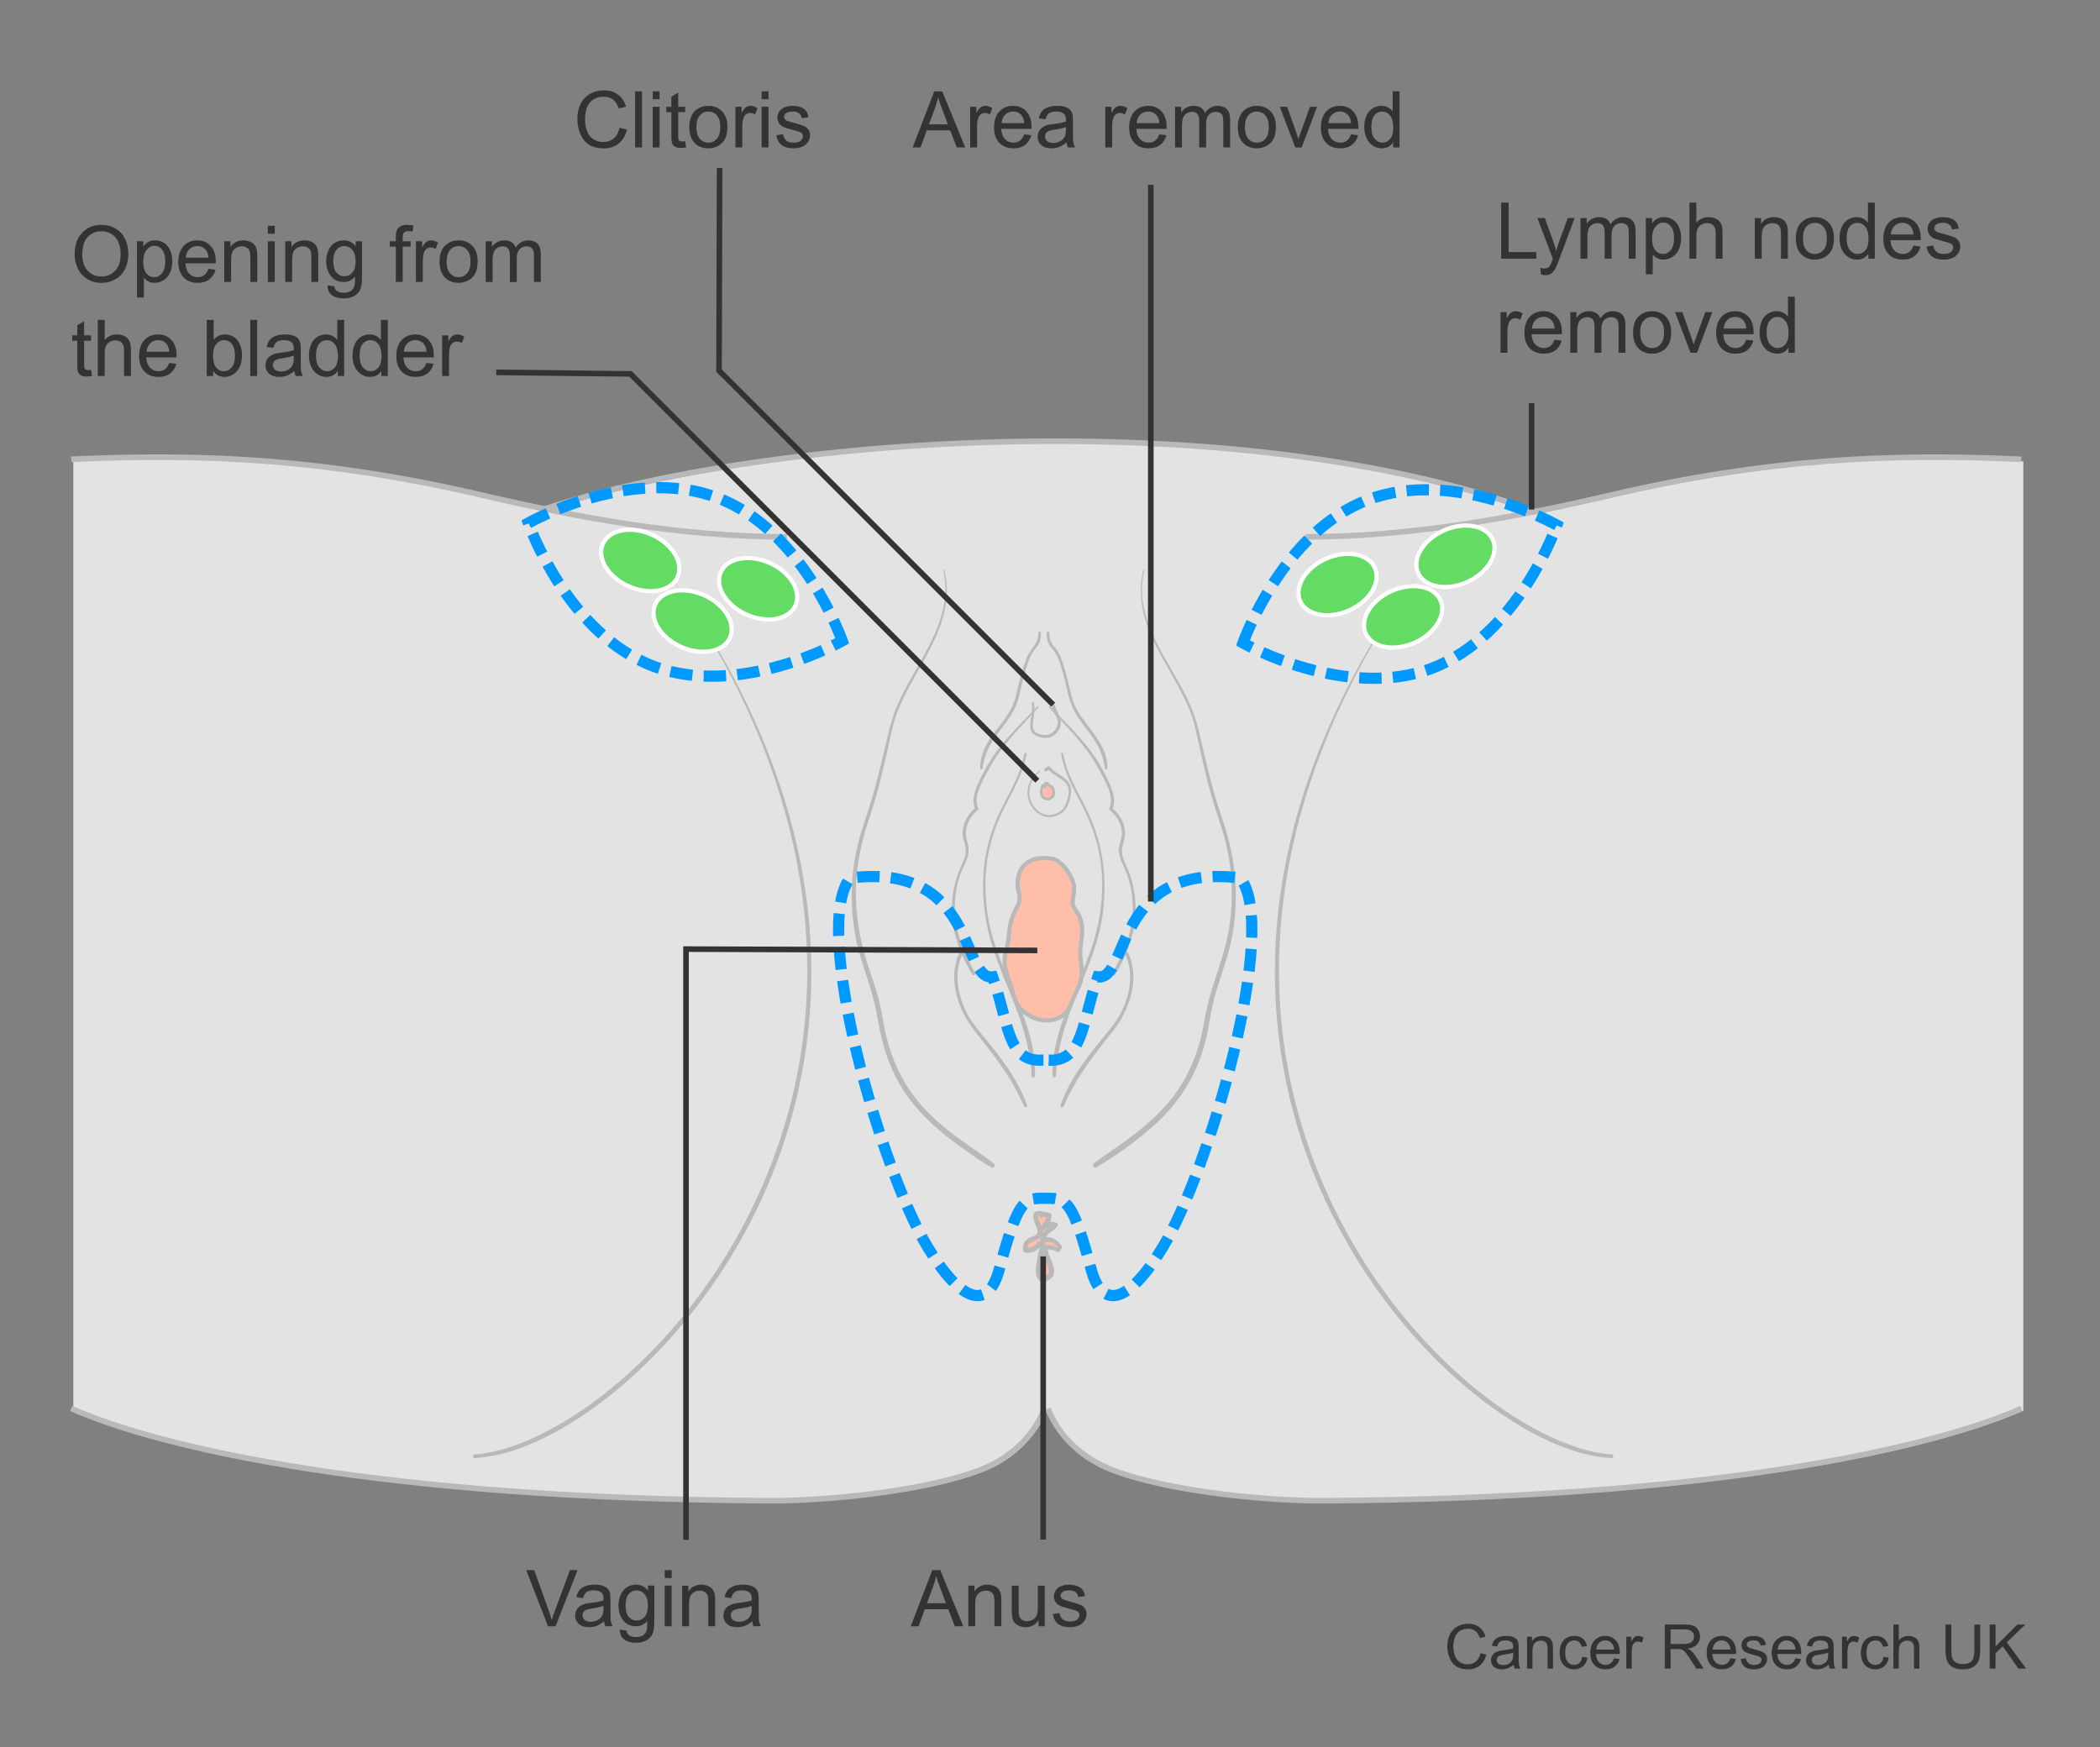 <?xml version="1.0" encoding="utf-8"?>
<!-- Generator: Adobe Illustrator 27.8.1, SVG Export Plug-In . SVG Version: 6.00 Build 0)  -->
<svg version="1.1" id="Layer_1" xmlns="http://www.w3.org/2000/svg" xmlns:xlink="http://www.w3.org/1999/xlink" x="0px" y="0px"
	 width="375px" height="312px" viewBox="0 0 375 312" enable-background="new 0 0 375 312" xml:space="preserve">
<rect x="0" y="0" width="375" height="312" fill="#808080" stroke="none"/>
<g>
	<g>
		<g>
			<path fill="#E3E3E3" d="M186.92,251.924c-2.245,5.613-6.862,9.14-11.227,10.854c-10.478,4.115-28.743,5.661-37.795,5.613
				c-69.605-0.375-108.712-9.356-124.802-16.468V82.401c23.949-1.122,45.841,0,73.159,6.362c3.694,0.86,7.382,1.682,11.072,2.444
				l-0.031,0.175c39.087-13.126,123.157-19.312,177.38,0.373l-0.014-0.057c4.496-0.897,8.987-1.888,13.486-2.936
				c27.317-6.362,49.21-7.484,73.158-6.362v169.522c-16.09,7.111-55.195,16.093-124.802,16.468
				c-9.052,0.048-27.318-1.498-37.796-5.613c-4.365-1.715-8.982-5.241-11.227-10.854"/>
			<g>
				<path fill="none" stroke="#B9B9B9" d="M96.92,91.008c39.09-13.125,123.158-19.312,177.383,0.375"/>
				<path fill="none" stroke="#B9B9B9" d="M233.138,95.873c18.711,0,36.603-3.285,54.637-7.484
					c27.317-6.361,49.209-7.484,73.16-6.361"/>
				<path fill="none" stroke="#B9B9B9" d="M187.108,251.55c2.245,5.612,6.863,9.139,11.227,10.853
					c10.478,4.116,28.745,5.661,37.796,5.613c69.605-0.375,108.711-9.356,124.804-16.467"/>
				<path fill="none" stroke="#B9B9B9" d="M140.518,95.873c-18.713,0-36.605-3.285-54.638-7.484
					c-27.317-6.361-49.208-7.484-73.159-6.361"/>
				<path fill="none" stroke="#B9B9B9" d="M186.547,251.55c-2.245,5.612-6.863,9.139-11.227,10.853
					c-10.48,4.116-28.746,5.661-37.798,5.613c-69.605-0.375-108.71-9.356-124.802-16.467"/>
			</g>
		</g>
	</g>
</g>
<g>
	<g>
		<g>
			<path fill="#B9B9B9" d="M255.208,99.523c-5.898,8.008-11.264,16.402-15.628,25.349c-3.729,7.646-6.761,15.649-8.813,23.909
				c-1.83,7.365-2.907,14.931-3.084,22.522c-0.161,6.896,0.411,13.808,1.71,20.582c1.215,6.336,3.069,12.552,5.522,18.519
				c2.289,5.57,5.084,10.931,8.339,15.999c3.018,4.699,6.428,9.152,10.195,13.275c3.401,3.723,7.099,7.179,11.093,10.26
				c3.457,2.667,7.146,5.087,11.087,6.979c3.16,1.517,6.503,2.759,9.985,3.268c0.72,0.105,1.442,0.173,2.168,0.217
				c0.422,0.025,0.42-0.631,0-0.656c-3.239-0.194-6.458-1.232-9.426-2.491c-3.78-1.604-7.35-3.711-10.702-6.074
				c-3.958-2.79-7.635-5.976-11.041-9.416c-3.817-3.855-7.295-8.043-10.408-12.486c-3.363-4.8-6.304-9.896-8.773-15.212
				c-2.649-5.701-4.753-11.656-6.259-17.759c-1.614-6.543-2.531-13.25-2.739-19.986c-0.227-7.349,0.376-14.72,1.739-21.944
				c1.518-8.043,3.952-15.912,7.1-23.463c3.676-8.82,8.331-17.227,13.608-25.186c1.395-2.103,2.861-4.157,4.36-6.187
				C255.256,99.523,255.222,99.503,255.208,99.523L255.208,99.523z"/>
		</g>
	</g>
</g>
<g>
	<g>
		<g>
			<path fill="#B9B9B9" d="M117.305,99.543c5.821,7.881,10.95,16.304,15.18,25.145c3.681,7.693,6.635,15.737,8.661,24.025
				c1.792,7.328,2.818,14.835,2.988,22.379c0.155,6.866-0.412,13.746-1.719,20.489c-1.211,6.248-3.047,12.371-5.456,18.262
				c-2.266,5.54-5.036,10.873-8.26,15.917c-2.987,4.674-6.363,9.099-10.099,13.199c-3.359,3.686-7.009,7.118-10.948,10.181
				c-3.402,2.646-7.035,5.006-10.895,6.93c-3.115,1.552-6.435,2.828-9.876,3.421c-0.7,0.121-1.407,0.214-2.116,0.257
				c-0.42,0.025-0.423,0.682,0,0.656c3.318-0.199,6.521-1.085,9.587-2.343c3.848-1.579,7.46-3.682,10.863-6.066
				c4.021-2.817,7.76-6.032,11.218-9.515c3.85-3.878,7.355-8.097,10.5-12.564c3.422-4.861,6.41-10.028,8.912-15.42
				c2.664-5.739,4.775-11.733,6.279-17.88c1.608-6.574,2.521-13.32,2.724-20.085c0.221-7.367-0.413-14.746-1.799-21.983
				c-1.558-8.138-4.08-16.061-7.336-23.676c-3.764-8.8-8.496-17.16-13.908-25.048c-1.456-2.122-2.938-4.228-4.465-6.3
				C117.324,99.503,117.29,99.523,117.305,99.543L117.305,99.543z"/>
		</g>
	</g>
</g>
<g>
	<path fill="#64DC64" stroke="#FFFFFF" stroke-width="0.75" d="M245.521,101.436c1.133,2.55-0.936,5.943-4.617,7.579
		c-3.684,1.636-7.587,0.896-8.721-1.653c-1.132-2.551,0.935-5.943,4.618-7.58C240.484,98.145,244.389,98.886,245.521,101.436z"/>
	<path fill="#64DC64" stroke="#FFFFFF" stroke-width="0.75" d="M257.222,107.203c1.134,2.55-0.934,5.943-4.616,7.58
		c-3.685,1.636-7.587,0.896-8.721-1.654c-1.133-2.55,0.934-5.943,4.617-7.58C252.185,103.913,256.089,104.653,257.222,107.203z"/>
	<path fill="#64DC64" stroke="#FFFFFF" stroke-width="0.75" d="M266.57,96.383c1.134,2.551-0.934,5.943-4.616,7.58
		c-3.684,1.637-7.587,0.896-8.721-1.654c-1.132-2.549,0.935-5.943,4.618-7.579C261.534,93.093,265.438,93.834,266.57,96.383z"/>
</g>
<g>
	<path fill="#64DC64" stroke="#FFFFFF" stroke-width="0.75" d="M128.711,102.184c-1.133,2.551,0.935,5.943,4.617,7.58
		c3.684,1.637,7.587,0.896,8.72-1.654c1.133-2.549-0.934-5.943-4.617-7.579C133.748,98.895,129.844,99.635,128.711,102.184z"/>
	<path fill="#64DC64" stroke="#FFFFFF" stroke-width="0.75" d="M117.01,107.952c-1.134,2.55,0.934,5.943,4.616,7.579
		c3.684,1.637,7.587,0.896,8.721-1.653c1.132-2.55-0.934-5.944-4.618-7.58C122.046,104.662,118.142,105.402,117.01,107.952z"/>
	<path fill="#64DC64" stroke="#FFFFFF" stroke-width="0.75" d="M107.661,97.132c-1.134,2.55,0.934,5.943,4.617,7.579
		c3.684,1.637,7.586,0.896,8.72-1.653c1.133-2.55-0.935-5.943-4.618-7.579C112.697,93.842,108.793,94.582,107.661,97.132z"/>
</g>
<g>
	<g>
		<path fill="#B9B9B9" d="M168.44,101.862c1.674,7.176-2.512,13.483-5.856,19.462c-0.826,1.477-1.624,2.973-2.302,4.525
			c-0.717,1.641-1.202,3.306-1.624,5.043c-1.065,4.378-2.029,8.788-3.377,13.091c-0.682,2.178-1.479,4.311-2.029,6.53
			c-0.524,2.109-0.878,4.262-1.044,6.429c-0.33,4.292,0.023,8.679,1.139,12.839c0.548,2.04,1.243,4.036,1.877,6.05
			c0.65,2.064,1.159,4.134,1.533,6.266c0.39,2.228,0.859,4.372,1.61,6.51c0.581,1.655,1.295,3.268,2.156,4.797
			c3.317,5.886,8.715,9.959,14.225,13.656c0.741,0.497,1.496,0.963,2.267,1.413c0.482,0.281,0.847-0.41,0.426-0.729
			c-2.776-2.098-5.749-3.915-8.453-6.115c-2.492-2.027-4.784-4.317-6.578-6.993c-2.125-3.169-3.594-6.81-4.357-10.543
			c-0.439-2.149-0.738-4.324-1.361-6.432c-0.573-1.937-1.236-3.843-1.851-5.766c-1.343-4.204-2.068-8.493-2.01-12.916
			c0.06-4.545,1.051-8.863,2.493-13.151c1.41-4.193,2.421-8.509,3.371-12.825c0.428-1.945,0.804-3.897,1.513-5.764
			c0.611-1.61,1.38-3.155,2.194-4.67c3.073-5.718,7.197-11.535,6.624-18.355c-0.068-0.812-0.205-1.613-0.395-2.405
			C168.599,101.688,168.411,101.74,168.44,101.862L168.44,101.862z"/>
	</g>
</g>
<g>
	<g>
		<path fill="#B9B9B9" d="M185.393,113.053c-0.01,0.789-0.121,1.449-0.591,2.093c-0.521,0.712-1.039,1.324-1.377,2.151
			c-0.865,2.116-1.397,4.34-1.9,6.565c-0.377,1.668-1.102,3.111-2.091,4.498c-0.895,1.255-1.909,2.423-2.744,3.721
			c-0.984,1.529-1.669,3.249-1.662,5.087c0.001,0.31,0.433,0.291,0.469,0c0.214-1.734,0.777-3.309,1.711-4.784
			c0.825-1.303,1.83-2.477,2.718-3.736c0.908-1.289,1.669-2.678,2.029-4.224c0.515-2.208,0.978-4.419,1.789-6.544
			c0.246-0.644,0.512-1.201,0.927-1.749c0.233-0.308,0.49-0.602,0.701-0.927c0.425-0.653,0.507-1.386,0.513-2.151
			C185.888,112.736,185.397,112.736,185.393,113.053L185.393,113.053z"/>
	</g>
</g>
<g>
	<g>
		<path fill="#B9B9B9" d="M185.254,126.128c-2.871,3.073-6.005,5.963-8.295,9.522c-0.902,1.403-1.741,2.952-2.399,4.486
			c-0.601,1.4-1.058,3.008-0.383,4.464c0.015-0.115,0.03-0.229,0.044-0.344c-1.421,1.157-2.315,2.725-2.33,4.586
			c-0.008,0.969,0.482,1.804,0.559,2.746c0.104,1.274-0.557,2.484-1.046,3.616c-1.641,3.802-1.814,8.242-0.712,12.208
			c0.646,2.326,1.683,4.561,2.927,6.625c0.185,0.306,0.647,0.035,0.479-0.28c-1.932-3.614-3.585-7.362-3.594-11.536
			c-0.004-2.074,0.321-4.261,1.053-6.209c0.4-1.064,0.995-2.041,1.284-3.148c0.226-0.864,0.173-1.562-0.083-2.407
			c-0.685-2.26,0.061-4.326,1.864-5.801c0.103-0.084,0.094-0.237,0.044-0.344c-0.715-1.533,0.088-3.371,0.774-4.766
			c0.698-1.42,1.457-2.843,2.318-4.17c2.167-3.336,5.047-6.108,7.699-9.046C185.583,126.195,185.382,125.992,185.254,126.128
			L185.254,126.128z"/>
	</g>
</g>
<g>
	<g>
		<path fill="#B9B9B9" d="M171.361,170.105c-1.717,3.539-0.939,7.63,0.751,11.024c0.878,1.762,2.168,3.267,3.37,4.814
			c1.275,1.642,2.551,3.289,3.719,5.009c1.408,2.074,2.658,4.268,3.624,6.583c0.145,0.347,0.712,0.213,0.58-0.16
			c-1.358-3.827-3.69-7.168-6.189-10.333c-1.21-1.532-2.522-3.009-3.653-4.601c-1.119-1.575-1.863-3.425-2.279-5.303
			c-0.497-2.247-0.428-4.636,0.589-6.732C172.04,170.062,171.528,169.761,171.361,170.105L171.361,170.105z"/>
	</g>
</g>
<g>
	<g>
		<path fill="#B9B9B9" d="M182.931,134.593c-0.681,3.904-2.837,7.111-4.498,10.63c-1.804,3.823-2.805,7.958-2.883,12.186
			c-0.073,3.975,0.452,7.813,1.65,11.604c1.151,3.638,2.729,7.118,4.096,10.675c1.548,4.028,2.731,8.104,2.918,12.439
			c0.017,0.386,0.588,0.388,0.602,0c0.261-7.565-3.84-14.452-6.406-21.322c-0.673-1.802-1.265-3.635-1.688-5.513
			c-0.442-1.963-0.63-3.935-0.723-5.941c-0.208-4.461,0.614-8.843,2.353-12.951c1.668-3.941,4.208-7.405,4.948-11.705
			C183.341,134.454,182.973,134.35,182.931,134.593L182.931,134.593z"/>
	</g>
</g>
<g>
	<g>
		<path fill="#B9B9B9" d="M204.157,101.81c-0.776,3.227-0.469,6.521,0.607,9.641c1.085,3.145,2.772,6.025,4.398,8.911
			c1.67,2.962,3.417,6.03,4.198,9.37c1.012,4.327,1.886,8.68,3.123,12.952c0.632,2.184,1.44,4.313,2.051,6.503
			c0.605,2.167,1.031,4.388,1.248,6.628c0.422,4.358,0.135,8.858-0.963,13.1c-1.049,4.056-2.715,7.919-3.499,12.047
			c-0.41,2.158-0.737,4.338-1.454,6.422c-0.61,1.771-1.312,3.504-2.212,5.149c-3.244,5.93-8.647,9.935-14.131,13.651
			c-0.742,0.502-1.465,1.022-2.179,1.562c-0.421,0.318-0.057,1.01,0.426,0.729c2.987-1.743,5.861-3.782,8.544-5.964
			c2.514-2.045,4.811-4.353,6.653-7.029c2.083-3.025,3.616-6.552,4.44-10.129c0.499-2.164,0.746-4.378,1.285-6.534
			c0.505-2.018,1.197-3.988,1.83-5.969c0.647-2.022,1.246-4.065,1.609-6.16c0.376-2.163,0.546-4.379,0.558-6.573
			c0.024-4.368-0.73-8.691-2.085-12.838c-0.712-2.18-1.448-4.341-2.052-6.555c-0.586-2.149-1.092-4.316-1.617-6.48
			c-0.502-2.073-0.896-4.208-1.585-6.228c-0.527-1.544-1.21-3.032-1.957-4.481c-3.056-5.93-7.815-11.93-7.444-18.96
			c0.048-0.915,0.188-1.82,0.396-2.711C204.374,101.74,204.186,101.688,204.157,101.81L204.157,101.81z"/>
	</g>
</g>
<g>
	<g>
		<path fill="#B9B9B9" d="M186.898,113.053c0.006,0.676,0.06,1.353,0.393,1.955c0.363,0.655,0.949,1.165,1.316,1.818
			c0.588,1.045,0.912,2.355,1.237,3.504c0.302,1.067,0.553,2.148,0.793,3.23c0.37,1.668,0.919,3.138,1.865,4.569
			c0.85,1.286,1.859,2.458,2.728,3.731c1.108,1.624,1.814,3.349,2.055,5.307c0.036,0.291,0.467,0.31,0.469,0
			c0.014-3.317-2.165-5.792-4.035-8.301c-0.97-1.301-1.849-2.682-2.283-4.261c-0.589-2.144-0.966-4.32-1.732-6.417
			c-0.206-0.565-0.403-1.189-0.715-1.705c-0.231-0.381-0.533-0.727-0.807-1.078c-0.579-0.742-0.779-1.404-0.791-2.351
			C187.387,112.736,186.896,112.735,186.898,113.053L186.898,113.053z"/>
	</g>
</g>
<g>
	<g>
		<path fill="#B9B9B9" d="M187.325,126.333c2.652,2.938,5.532,5.711,7.7,9.046c0.862,1.326,1.62,2.75,2.318,4.17
			c0.685,1.394,1.488,3.234,0.774,4.766c-0.049,0.106-0.057,0.26,0.044,0.344c1.505,1.233,2.505,3.105,2.058,5.095
			c-0.183,0.816-0.54,1.56-0.426,2.415c0.134,1.004,0.577,1.941,0.994,2.853c1.737,3.802,1.907,8.248,0.746,12.239
			c-0.666,2.288-1.729,4.405-2.848,6.499c-0.168,0.315,0.294,0.587,0.479,0.28c2.143-3.556,3.671-7.619,3.63-11.816
			c-0.021-2.126-0.399-4.33-1.128-6.329c-0.41-1.124-1.08-2.18-1.285-3.372c-0.186-1.082,0.307-1.956,0.462-2.996
			c0.307-2.071-0.71-3.988-2.28-5.268c0.015,0.114,0.03,0.229,0.044,0.344c0.662-1.428,0.234-3.003-0.349-4.384
			c-0.66-1.563-1.515-3.141-2.433-4.567c-2.29-3.559-5.424-6.45-8.296-9.522C187.401,125.992,187.2,126.195,187.325,126.333
			L187.325,126.333z"/>
	</g>
</g>
<g>
	<g>
		<path fill="#B9B9B9" d="M200.911,170.405c1.762,3.633,0.73,8.112-1.293,11.419c-1,1.635-2.354,3.088-3.548,4.584
			c-1.235,1.548-2.439,3.122-3.532,4.774c-1.286,1.944-2.379,3.993-3.159,6.193c-0.132,0.372,0.435,0.507,0.58,0.16
			c1.675-4.014,4.203-7.535,6.849-10.956c1.199-1.55,2.552-3.064,3.51-4.779c0.926-1.661,1.627-3.496,1.92-5.379
			c0.334-2.152,0.144-4.342-0.814-6.316C201.257,169.761,200.744,170.062,200.911,170.405L200.911,170.405z"/>
	</g>
</g>
<g>
	<g>
		<path fill="#B9B9B9" d="M189.484,134.695c0.649,3.772,2.656,6.91,4.303,10.294c1.924,3.952,2.981,8.249,3.029,12.648
			c0.044,4.047-0.628,7.967-1.947,11.788c-1.235,3.58-2.855,7.008-4.243,10.529c-1.521,3.857-2.805,7.984-2.66,12.174
			c0.013,0.387,0.585,0.387,0.602,0c0.166-3.839,1.099-7.479,2.408-11.076c1.302-3.58,2.896-7.047,4.145-10.647
			c0.62-1.785,1.158-3.603,1.528-5.458c0.384-1.926,0.523-3.866,0.576-5.826c0.117-4.38-0.645-8.622-2.327-12.671
			c-1.664-4.004-4.284-7.502-5.043-11.857C189.811,134.35,189.443,134.453,189.484,134.695L189.484,134.695z"/>
	</g>
</g>
<g>
	<g>
		<path fill="#B9B9B9" d="M185.59,137.644c-1.311,0.989-2.213,2.493-2.093,4.176c0.1,1.393,0.823,2.757,2,3.531
			c1.254,0.825,2.816,0.728,4.031-0.119c0.734-0.512,1.122-1.249,1.39-2.089c0.255-0.8,0.477-1.798,0.273-2.634
			c-0.241-0.985-1.152-1.627-1.955-2.141c-0.452-0.289-0.926-0.566-1.312-0.943c-0.166-0.162-0.33-0.494-0.568-0.538
			c-0.103-0.019-0.225,0.014-0.316,0.058c-0.085,0.04-0.191,0.186-0.281,0.194c-0.442,0.041-0.364,0.68,0.082,0.606
			c0.233-0.039,0.348-0.269,0.553-0.303c-0.093-0.024-0.185-0.049-0.278-0.073c0.547,0.617,1.254,1.055,1.945,1.49
			c0.656,0.413,1.364,0.879,1.65,1.639c0.263,0.699,0.082,1.595-0.109,2.289c-0.219,0.798-0.548,1.583-1.236,2.078
			c-1.05,0.755-2.367,0.963-3.518,0.304c-1.082-0.621-1.79-1.79-1.984-3.007c-0.274-1.721,0.512-3.298,1.843-4.364
			C185.794,137.729,185.679,137.577,185.59,137.644L185.59,137.644z"/>
	</g>
</g>
<g>
	<path fill="#FFBEAA" d="M186.199,140.252c-1.402,3.364,3.084,3.083,1.683,0.281c-0.282,0-0.562-0.281-0.842-0.562
		c-0.561-0.28-0.28,0.28-0.561,0.562"/>
	<g>
		<path fill="#B9B9B9" d="M186.014,140.144c-0.232,0.54-0.402,1.142-0.278,1.731c0.082,0.39,0.329,0.751,0.689,0.933
			c0.329,0.166,0.724,0.201,1.074,0.08c0.387-0.133,0.678-0.43,0.821-0.811c0.178-0.477,0.059-1.009-0.135-1.461
			c-0.03-0.069-0.06-0.138-0.092-0.207c-0.037-0.079-0.131-0.117-0.212-0.122c-0.03-0.002-0.031-0.002-0.005,0.001
			c-0.016-0.003-0.031-0.007-0.047-0.011c-0.002-0.001-0.07-0.027-0.033-0.01c-0.057-0.026-0.111-0.061-0.161-0.098
			c0.011,0.009-0.051-0.042-0.062-0.052c-0.023-0.02-0.046-0.041-0.068-0.062c-0.054-0.051-0.107-0.105-0.159-0.159
			c-0.06-0.062-0.115-0.134-0.192-0.175c-0.059-0.031-0.122-0.058-0.185-0.078c-0.095-0.03-0.202-0.039-0.298-0.01
			c-0.191,0.058-0.275,0.234-0.309,0.416c-0.013,0.068-0.024,0.136-0.044,0.203c-0.001,0.003-0.012,0.043-0.015,0.044
			c0.026-0.062,0.023-0.052-0.012,0.029c-0.002,0.01-0.004,0.02-0.007,0.03c-0.002,0.006-0.011,0.044-0.014,0.044
			c0.017-0.039,0.019-0.046,0.007-0.02c-0.005,0.01-0.01,0.019-0.016,0.028c-0.125,0.208,0.13,0.482,0.342,0.342
			c0.085-0.056,0.167-0.128,0.215-0.219c0.04-0.075,0.062-0.161,0.077-0.245c0.01-0.058,0.017-0.117,0.031-0.175
			c0.003-0.012,0.013-0.031,0.013-0.044c0,0.015-0.038,0.069-0.011,0.03c0.025-0.036-0.05,0.058-0.02,0.027
			c-0.028,0.029-0.054,0.039-0.079,0.047c0.053-0.016-0.074,0.004-0.024,0.004c0.047,0-0.071-0.019-0.018-0.003
			c0.017,0.005,0.034,0.008,0.051,0.014c0.013,0.004,0.026,0.009,0.038,0.014c-0.028-0.012-0.033-0.014-0.013-0.006
			c0.014,0.008,0.015,0.007,0.003-0.005c0.016,0.015,0.032,0.03,0.048,0.045c0.024,0.022,0.048,0.045,0.072,0.067
			c0.051,0.047,0.103,0.093,0.156,0.137c0.211,0.175,0.451,0.34,0.737,0.34c-0.071-0.04-0.141-0.081-0.212-0.121
			c0.017,0.032,0.035,0.065,0.051,0.098c0.008,0.016,0.015,0.033,0.022,0.049c-0.026-0.059-0.002-0.004,0.002,0.007
			c0.025,0.062,0.048,0.125,0.068,0.188c0.037,0.115,0.062,0.231,0.083,0.35c0.009,0.051-0.006-0.063-0.002-0.011
			c0.001,0.009,0.002,0.018,0.003,0.027c0.003,0.026,0.005,0.053,0.006,0.079c0.003,0.05,0.003,0.101,0.001,0.152
			c-0.001,0.024-0.003,0.048-0.005,0.072c-0.001,0.012-0.003,0.024-0.004,0.035c-0.004,0.047,0.011-0.067,0.003-0.021
			c-0.008,0.044-0.016,0.088-0.028,0.132c-0.01,0.038-0.023,0.075-0.036,0.113c-0.025,0.071,0.023-0.046-0.002,0.007
			c-0.01,0.021-0.02,0.043-0.032,0.064c-0.017,0.032-0.036,0.064-0.057,0.094c-0.01,0.015-0.027,0.031-0.034,0.048
			c0.023-0.052,0.037-0.046,0.019-0.025c-0.007,0.008-0.014,0.017-0.022,0.026c-0.025,0.029-0.052,0.056-0.08,0.082
			c-0.012,0.011-0.023,0.021-0.035,0.031c-0.007,0.006-0.015,0.012-0.022,0.018c-0.03,0.027,0.062-0.044,0.015-0.012
			c-0.062,0.043-0.125,0.081-0.193,0.113c-0.014,0.006-0.029,0.011-0.042,0.019c0.08-0.047,0.03-0.012,0.002-0.002
			c-0.035,0.013-0.07,0.024-0.106,0.033c-0.034,0.009-0.069,0.015-0.104,0.022c-0.065,0.012,0.068-0.006,0.009-0.001
			c-0.022,0.002-0.043,0.004-0.065,0.005c-0.034,0.002-0.068,0.002-0.102,0.001c-0.019-0.001-0.037-0.002-0.055-0.003
			c-0.009-0.001-0.018-0.002-0.028-0.003c-0.045-0.004,0.02,0.001,0.031,0.004c-0.071-0.021-0.145-0.028-0.216-0.053
			c-0.017-0.006-0.035-0.016-0.052-0.02c0.081,0.019,0.033,0.014,0.008,0.002c-0.037-0.018-0.073-0.037-0.107-0.059
			c-0.013-0.008-0.027-0.017-0.04-0.026c-0.008-0.005-0.015-0.011-0.023-0.017c-0.034-0.022,0.05,0.042,0.019,0.015
			c-0.029-0.026-0.059-0.05-0.087-0.078c-0.028-0.028-0.053-0.059-0.079-0.089c-0.016-0.018,0.038,0.055,0.001,0
			c-0.014-0.02-0.027-0.04-0.04-0.061c-0.02-0.034-0.039-0.068-0.056-0.103c-0.005-0.01-0.009-0.02-0.014-0.03
			c-0.021-0.039,0.022,0.057,0.007,0.016c-0.009-0.025-0.019-0.05-0.028-0.075c-0.016-0.049-0.03-0.099-0.041-0.15
			c-0.005-0.025-0.01-0.049-0.014-0.074c-0.001-0.008-0.008-0.03-0.006-0.038c0.005,0.041,0.006,0.048,0.003,0.023
			c-0.001-0.009-0.002-0.018-0.003-0.026c-0.013-0.129-0.012-0.26,0-0.389c0.003-0.032,0.007-0.063,0.01-0.095
			c-0.008,0.064-0.001,0.007,0.001-0.005c0.004-0.022,0.007-0.044,0.011-0.066c0.014-0.076,0.03-0.151,0.049-0.225
			c0.045-0.176,0.104-0.347,0.171-0.515c0.039-0.098-0.035-0.217-0.124-0.253C186.193,140.02,186.057,140.044,186.014,140.144
			L186.014,140.144z"/>
	</g>
</g>
<g>
	<path fill="#FFBEAA" d="M186.199,216.802c-2.805-0.84,0,2.522-0.56,3.643c-0.561,1.126-2.805,0.564-2.524,2.805
		c0.841,0.281,1.963-0.279,2.524-1.119c0,0,0.28,0.279,0.56,0.279c0,0.282-2.243,7.852,1.12,5.609
		c1.964-1.404-3.643-7.01,1.685-4.77c0-0.279,0.279-0.558,0.279-0.558c-0.84-1.121-1.684-1.683-3.084-1.121
		c0-1.684,1.4-1.684,2.244-2.805c-0.844-0.282-1.684,0-2.244,0.558c0.561-0.558,1.12-1.401,1.12-2.241
		c-0.841-0.281-1.399-0.281-1.399,0"/>
	<g>
		<path fill="#B9B9B9" d="M186.308,216.407c-0.717-0.207-1.763-0.269-1.794,0.739c-0.026,0.843,0.499,1.661,0.699,2.461
			c0.083,0.33,0.138,0.619-0.139,0.862c-0.287,0.251-0.712,0.355-1.055,0.503c-0.99,0.427-1.457,1.19-1.35,2.279
			c0.02,0.2,0.125,0.374,0.328,0.431c1.189,0.335,2.358-0.376,3.036-1.321c-0.238,0.031-0.476,0.061-0.714,0.092
			c0.215,0.202,0.467,0.353,0.76,0.397c-0.111-0.146-0.223-0.293-0.334-0.439c0.011-0.19-0.034,0.123-0.053,0.204
			c-0.05,0.212-0.102,0.424-0.151,0.636c-0.137,0.593-0.263,1.188-0.359,1.789c-0.161,1.003-0.462,2.501,0.197,3.395
			c0.691,0.936,2.274,0.277,2.69-0.616c0.49-1.05-0.197-2.366-0.583-3.339c-0.111-0.28-0.224-0.561-0.305-0.851
			c-0.032-0.116-0.065-0.236-0.082-0.355c-0.001-0.007-0.004-0.201-0.007-0.132c0-0.006-0.04-0.005,0.022-0.004
			c0.025,0,0.17-0.011,0.244-0.01c0.499,0.006,1.019,0.238,1.467,0.431c0.187,0.08,0.483,0.039,0.524-0.213
			c0.026-0.16,0.08-0.278,0.193-0.395c0.102-0.105,0.153-0.313,0.057-0.441c-0.906-1.213-1.984-1.929-3.515-1.361
			c0.185,0.141,0.37,0.282,0.556,0.423c0.04-1.295,1.409-1.601,2.121-2.489c0.206-0.257,0.151-0.644-0.197-0.746
			c-0.986-0.288-1.936-0.024-2.684,0.667c0.214,0.214,0.428,0.428,0.643,0.643c0.687-0.707,1.209-1.559,1.257-2.562
			c0.01-0.206-0.15-0.383-0.337-0.442c-0.547-0.174-1.895-0.536-1.915,0.442c-0.009,0.462,0.634,0.512,0.774,0.105
			c-0.156,0.124-0.154,0.172,0.004,0.145c0.076-0.002,0.151,0.005,0.225,0.021c0.228,0.032,0.449,0.103,0.668,0.172
			c-0.112-0.147-0.224-0.295-0.337-0.442c-0.034,0.754-0.474,1.393-0.983,1.92c-0.408,0.422,0.214,1.041,0.643,0.643
			c0.512-0.476,1.129-0.639,1.804-0.449c-0.066-0.249-0.131-0.497-0.197-0.746c-0.435,0.553-1.045,0.851-1.568,1.303
			c-0.55,0.476-0.781,1.1-0.8,1.817c-0.007,0.266,0.289,0.524,0.556,0.423c0.503-0.189,1.038-0.312,1.552-0.086
			c0.477,0.21,0.844,0.641,1.158,1.041c0-0.172,0-0.343,0-0.515c-0.19,0.206-0.327,0.441-0.366,0.72
			c0.146-0.083,0.292-0.166,0.438-0.249c-0.758-0.303-2.747-1.234-2.913,0.242c-0.11,0.973,0.62,2.032,0.907,2.931
			c0.121,0.379,0.316,0.931,0.145,1.325c-0.139,0.32-0.757,0.629-1.023,0.559c-0.059-0.016-0.102-0.067-0.149-0.163
			c-0.087-0.179-0.111-0.401-0.126-0.597c-0.048-0.591,0.018-1.197,0.105-1.782c0.096-0.648,0.229-1.289,0.375-1.927
			c0.08-0.351,0.214-0.722,0.234-1.083c0.01-0.178-0.147-0.411-0.334-0.439c-0.144-0.021-0.252-0.061-0.359-0.162
			c-0.229-0.214-0.542-0.149-0.714,0.092c-0.438,0.613-1.238,1.13-2.013,0.917c0.109,0.144,0.219,0.287,0.328,0.431
			c-0.046-0.439-0.049-0.894,0.315-1.2c0.266-0.223,0.625-0.332,0.941-0.464c0.638-0.266,1.287-0.669,1.327-1.434
			c0.039-0.74-0.344-1.47-0.584-2.149c-0.075-0.212-0.292-0.639-0.216-0.869c0.033-0.1-0.064-0.008,0.059-0.049
			c0.19-0.063,0.512,0.063,0.686,0.112C186.599,217.339,186.815,216.553,186.308,216.407L186.308,216.407z"/>
	</g>
</g>
<g>
	<g>
		<path fill="#B9B9B9" d="M184.226,125.63c0.196,0.967-0.019,1.941-0.165,2.898c-0.116,0.76-0.232,1.64,0.256,2.301
			c0.268,0.362,0.665,0.581,1.083,0.728c0.523,0.183,1.118,0.305,1.67,0.222c1.182-0.178,2.169-1.222,2.351-2.395
			c0.093-0.601-0.081-1.16-0.334-1.699c-0.291-0.621-0.606-1.224-0.769-1.896c-0.067-0.275-0.542-0.225-0.506,0.068
			c0.066,0.554,0.252,1.029,0.505,1.523c0.218,0.427,0.466,0.861,0.554,1.339c0.194,1.052-0.636,2.181-1.634,2.466
			c-0.524,0.15-1.077,0.06-1.593-0.086c-0.367-0.104-0.735-0.278-0.956-0.602c-0.389-0.572-0.24-1.397-0.15-2.035
			c0.137-0.977,0.299-1.961,0.08-2.94C184.561,125.266,184.174,125.375,184.226,125.63L184.226,125.63z"/>
	</g>
</g>
<path fill="#FFBEAA" stroke="#B9B9B9" stroke-width="0.75" d="M181.713,158.011c0.006,1.401,0.561,1.683,0.28,3.084
	c-0.28,0.841-0.841,1.684-1.121,2.523c-0.842,1.964-0.562,3.646-1.122,5.89c-0.842,2.805,0,4.206,0.842,6.73
	c0.561,2.242,0.839,3.644,3.085,5.047c1.681,1.123,4.484,1.401,6.168,0c1.401-1.12,1.684-3.085,2.523-4.486
	c1.123-2.243,0.842-3.363,0.559-5.887c-0.279-1.965,0.842-4.489,0-6.731c-0.279-1.122-1.12-1.683-1.399-2.805
	c0-0.841,0.279-1.682,0.279-2.803c0-1.403-1.402-3.646-2.524-4.486c-0.84-0.843-1.963-0.843-3.363-0.843
	C185.92,153.243,181.69,153.235,181.713,158.011z"/>
<path fill="none" stroke="#0099FF" stroke-width="2" stroke-dasharray="4,2" d="M221.96,114.832c0,0,6.889-19.777,22.367-25.592
	c15.478-5.813,33.683,4.538,33.683,4.538s-6.889,19.776-22.366,25.591C240.165,125.184,221.96,114.832,221.96,114.832z"/>
<path fill="none" stroke="#0099FF" stroke-width="2" stroke-dasharray="4,2" d="M150.4,114.457c0,0-6.888-19.777-22.365-25.591
	c-15.479-5.814-33.685,4.538-33.685,4.538s6.888,19.776,22.367,25.59C132.196,124.809,150.4,114.457,150.4,114.457z"/>
<g>
	<path fill="#333333" d="M110.637,22.814l1.326,0.335c-0.277,1.089-0.778,1.92-1.5,2.491c-0.723,0.572-1.605,0.858-2.649,0.858
		c-1.08,0-1.958-0.22-2.636-0.659c-0.676-0.44-1.191-1.077-1.544-1.911s-0.53-1.729-0.53-2.687c0-1.043,0.199-1.954,0.598-2.73
		c0.399-0.777,0.966-1.367,1.703-1.771c0.735-0.402,1.545-0.604,2.43-0.604c1.002,0,1.846,0.255,2.529,0.766s1.16,1.228,1.429,2.153
		l-1.306,0.308c-0.232-0.729-0.57-1.261-1.012-1.593s-0.998-0.499-1.668-0.499c-0.77,0-1.414,0.185-1.932,0.554
		c-0.517,0.369-0.881,0.865-1.09,1.486c-0.209,0.623-0.314,1.264-0.314,1.925c0,0.853,0.124,1.597,0.373,2.231
		c0.248,0.637,0.635,1.111,1.158,1.426s1.092,0.472,1.702,0.472c0.743,0,1.372-0.214,1.887-0.643S110.455,23.658,110.637,22.814z"/>
	<path fill="#333333" d="M113.412,26.328V16.307h1.23v10.021H113.412z"/>
	<path fill="#333333" d="M116.557,17.722v-1.415h1.23v1.415H116.557z M116.557,26.328v-7.26h1.23v7.26H116.557z"/>
	<path fill="#333333" d="M122.347,25.228l0.178,1.087c-0.347,0.072-0.656,0.109-0.93,0.109c-0.446,0-0.793-0.07-1.039-0.212
		s-0.419-0.327-0.52-0.558c-0.101-0.229-0.15-0.714-0.15-1.452v-4.177h-0.902v-0.957h0.902v-1.798l1.224-0.738v2.536h1.237v0.957
		h-1.237v4.245c0,0.351,0.021,0.577,0.064,0.677c0.044,0.1,0.114,0.18,0.213,0.239c0.098,0.06,0.238,0.089,0.42,0.089
		C121.943,25.275,122.123,25.26,122.347,25.228z"/>
	<path fill="#333333" d="M123.092,22.698c0-1.345,0.373-2.341,1.121-2.987c0.625-0.537,1.385-0.807,2.283-0.807
		c0.998,0,1.814,0.327,2.447,0.98c0.633,0.654,0.95,1.559,0.95,2.711c0,0.934-0.14,1.669-0.421,2.205
		c-0.279,0.535-0.688,0.951-1.223,1.247c-0.536,0.296-1.121,0.444-1.754,0.444c-1.016,0-1.838-0.326-2.465-0.978
		C123.405,24.863,123.092,23.924,123.092,22.698z M124.356,22.698c0,0.93,0.202,1.626,0.608,2.089
		c0.406,0.462,0.916,0.693,1.531,0.693c0.611,0,1.119-0.232,1.524-0.697s0.608-1.174,0.608-2.126c0-0.897-0.204-1.578-0.611-2.04
		c-0.408-0.463-0.916-0.694-1.521-0.694c-0.615,0-1.125,0.229-1.531,0.69S124.356,21.769,124.356,22.698z"/>
	<path fill="#333333" d="M131.322,26.328v-7.26h1.107v1.101c0.283-0.515,0.543-0.854,0.783-1.019
		c0.238-0.164,0.502-0.246,0.789-0.246c0.414,0,0.836,0.133,1.265,0.396l-0.424,1.142c-0.301-0.178-0.602-0.267-0.902-0.267
		c-0.269,0-0.511,0.081-0.725,0.242c-0.214,0.162-0.366,0.387-0.458,0.674c-0.137,0.438-0.205,0.916-0.205,1.436v3.801H131.322z"/>
	<path fill="#333333" d="M136.005,17.722v-1.415h1.23v1.415H136.005z M136.005,26.328v-7.26h1.23v7.26H136.005z"/>
	<path fill="#333333" d="M138.616,24.161l1.217-0.191c0.068,0.487,0.259,0.861,0.571,1.121c0.312,0.26,0.748,0.39,1.309,0.39
		c0.564,0,0.984-0.115,1.258-0.346c0.273-0.229,0.41-0.5,0.41-0.81c0-0.278-0.121-0.497-0.362-0.656
		c-0.169-0.109-0.588-0.249-1.258-0.417c-0.902-0.229-1.528-0.425-1.876-0.592c-0.35-0.166-0.613-0.396-0.793-0.689
		c-0.181-0.295-0.271-0.619-0.271-0.975c0-0.324,0.074-0.623,0.222-0.898c0.148-0.276,0.35-0.506,0.605-0.688
		c0.191-0.141,0.452-0.261,0.783-0.359c0.33-0.098,0.684-0.146,1.062-0.146c0.57,0,1.07,0.082,1.5,0.246
		c0.432,0.164,0.749,0.387,0.954,0.666c0.205,0.281,0.347,0.656,0.424,1.125l-1.203,0.164c-0.055-0.373-0.213-0.666-0.476-0.875
		c-0.262-0.209-0.632-0.314-1.11-0.314c-0.565,0-0.968,0.094-1.21,0.28s-0.362,0.405-0.362,0.656c0,0.159,0.05,0.304,0.15,0.431
		c0.101,0.133,0.257,0.242,0.472,0.328c0.123,0.045,0.485,0.15,1.087,0.314c0.87,0.232,1.478,0.423,1.821,0.57
		c0.345,0.148,0.615,0.363,0.811,0.646s0.294,0.633,0.294,1.053c0,0.41-0.12,0.797-0.358,1.158c-0.24,0.363-0.585,0.643-1.036,0.842
		c-0.451,0.197-0.962,0.297-1.531,0.297c-0.943,0-1.662-0.195-2.157-0.588C139.068,25.512,138.753,24.932,138.616,24.161z"/>
</g>
<g>
	<g>
		<path fill="#333333" d="M162.979,26.328l3.849-10.021h1.429l4.102,10.021h-1.511l-1.169-3.035h-4.19l-1.101,3.035H162.979z
			 M165.871,22.213h3.397l-1.046-2.775c-0.319-0.844-0.556-1.535-0.711-2.078c-0.128,0.643-0.308,1.281-0.54,1.914L165.871,22.213z"
			/>
		<path fill="#333333" d="M173.247,26.328v-7.26h1.107v1.101c0.282-0.515,0.544-0.854,0.782-1.019
			c0.24-0.164,0.503-0.246,0.79-0.246c0.415,0,0.836,0.133,1.265,0.396l-0.424,1.142c-0.301-0.178-0.602-0.267-0.902-0.267
			c-0.269,0-0.511,0.081-0.725,0.242c-0.214,0.162-0.367,0.387-0.458,0.674c-0.137,0.438-0.205,0.916-0.205,1.436v3.801H173.247z"/>
		<path fill="#333333" d="M182.893,23.99l1.271,0.157c-0.2,0.743-0.572,1.319-1.114,1.729s-1.235,0.615-2.078,0.615
			c-1.062,0-1.903-0.327-2.526-0.98c-0.621-0.654-0.933-1.572-0.933-2.752c0-1.221,0.314-2.17,0.943-2.844s1.444-1.012,2.447-1.012
			c0.971,0,1.764,0.33,2.379,0.991s0.923,1.591,0.923,2.789c0,0.073-0.002,0.183-0.007,0.328h-5.414
			c0.046,0.798,0.271,1.408,0.677,1.832s0.911,0.636,1.518,0.636c0.451,0,0.836-0.119,1.155-0.355S182.706,24.51,182.893,23.99z
			 M178.853,22.001h4.054c-0.055-0.61-0.21-1.069-0.465-1.374c-0.392-0.475-0.9-0.711-1.524-0.711c-0.565,0-1.04,0.189-1.425,0.567
			C179.106,20.861,178.894,21.367,178.853,22.001z"/>
		<path fill="#333333" d="M190.446,25.433c-0.456,0.388-0.895,0.661-1.316,0.82c-0.421,0.159-0.873,0.239-1.356,0.239
			c-0.798,0-1.41-0.195-1.839-0.584c-0.429-0.391-0.643-0.889-0.643-1.494c0-0.355,0.081-0.68,0.242-0.975
			c0.162-0.293,0.374-0.529,0.637-0.707c0.262-0.178,0.557-0.312,0.885-0.403c0.241-0.063,0.606-0.126,1.094-0.185
			c0.993-0.119,1.725-0.26,2.194-0.424c0.005-0.168,0.007-0.275,0.007-0.321c0-0.501-0.116-0.854-0.349-1.06
			c-0.314-0.277-0.781-0.417-1.401-0.417c-0.579,0-1.006,0.102-1.281,0.304c-0.276,0.203-0.48,0.562-0.612,1.077l-1.203-0.164
			c0.109-0.515,0.289-0.931,0.54-1.247c0.251-0.317,0.613-0.561,1.087-0.732c0.474-0.17,1.023-0.256,1.647-0.256
			c0.62,0,1.123,0.072,1.511,0.219s0.672,0.329,0.854,0.551c0.183,0.221,0.31,0.5,0.383,0.837c0.041,0.21,0.062,0.588,0.062,1.135
			v1.641c0,1.144,0.026,1.867,0.079,2.171c0.052,0.303,0.155,0.594,0.311,0.871h-1.285
			C190.564,26.072,190.482,25.774,190.446,25.433z M190.344,22.685c-0.446,0.183-1.116,0.337-2.01,0.465
			c-0.506,0.073-0.863,0.155-1.073,0.246s-0.371,0.225-0.485,0.399c-0.114,0.176-0.171,0.371-0.171,0.585
			c0,0.328,0.124,0.602,0.373,0.82c0.248,0.219,0.611,0.328,1.09,0.328c0.474,0,0.896-0.104,1.265-0.312
			c0.369-0.207,0.641-0.49,0.813-0.851c0.132-0.278,0.198-0.688,0.198-1.23V22.685z"/>
		<path fill="#333333" d="M197.371,26.328v-7.26h1.107v1.101c0.282-0.515,0.544-0.854,0.782-1.019
			c0.24-0.164,0.503-0.246,0.79-0.246c0.415,0,0.836,0.133,1.265,0.396l-0.424,1.142c-0.301-0.178-0.602-0.267-0.902-0.267
			c-0.269,0-0.511,0.081-0.725,0.242c-0.214,0.162-0.367,0.387-0.458,0.674c-0.137,0.438-0.205,0.916-0.205,1.436v3.801H197.371z"/>
		<path fill="#333333" d="M207.017,23.99l1.271,0.157c-0.2,0.743-0.572,1.319-1.114,1.729s-1.235,0.615-2.078,0.615
			c-1.062,0-1.903-0.327-2.526-0.98c-0.621-0.654-0.933-1.572-0.933-2.752c0-1.221,0.314-2.17,0.943-2.844s1.444-1.012,2.447-1.012
			c0.971,0,1.764,0.33,2.379,0.991s0.923,1.591,0.923,2.789c0,0.073-0.002,0.183-0.007,0.328h-5.414
			c0.046,0.798,0.271,1.408,0.677,1.832s0.911,0.636,1.518,0.636c0.451,0,0.836-0.119,1.155-0.355S206.83,24.51,207.017,23.99z
			 M202.977,22.001h4.054c-0.055-0.61-0.21-1.069-0.465-1.374c-0.392-0.475-0.9-0.711-1.524-0.711c-0.565,0-1.04,0.189-1.425,0.567
			C203.23,20.861,203.018,21.367,202.977,22.001z"/>
		<path fill="#333333" d="M209.833,26.328v-7.26h1.101v1.019c0.228-0.355,0.531-0.642,0.909-0.858
			c0.378-0.216,0.809-0.324,1.292-0.324c0.538,0,0.979,0.111,1.322,0.335c0.345,0.224,0.587,0.536,0.729,0.937
			c0.574-0.848,1.321-1.271,2.242-1.271c0.72,0,1.273,0.199,1.661,0.598c0.388,0.399,0.581,1.014,0.581,1.843v4.983h-1.224v-4.573
			c0-0.492-0.04-0.847-0.12-1.063c-0.079-0.216-0.224-0.391-0.434-0.522s-0.456-0.198-0.738-0.198c-0.511,0-0.935,0.17-1.271,0.51
			c-0.337,0.339-0.506,0.883-0.506,1.63v4.218h-1.23v-4.717c0-0.547-0.101-0.957-0.301-1.23s-0.528-0.41-0.984-0.41
			c-0.347,0-0.666,0.092-0.961,0.273c-0.293,0.182-0.507,0.449-0.639,0.8s-0.198,0.856-0.198,1.518v3.767H209.833z"/>
		<path fill="#333333" d="M221.037,22.698c0-1.345,0.374-2.341,1.121-2.987c0.624-0.537,1.386-0.807,2.283-0.807
			c0.998,0,1.813,0.327,2.447,0.98c0.634,0.654,0.95,1.559,0.95,2.711c0,0.934-0.14,1.669-0.421,2.205
			c-0.279,0.535-0.688,0.951-1.223,1.247c-0.536,0.296-1.12,0.444-1.754,0.444c-1.017,0-1.838-0.326-2.465-0.978
			C221.351,24.863,221.037,23.924,221.037,22.698z M222.302,22.698c0,0.93,0.203,1.626,0.608,2.089
			c0.405,0.462,0.916,0.693,1.531,0.693c0.61,0,1.119-0.232,1.524-0.697s0.608-1.174,0.608-2.126c0-0.897-0.204-1.578-0.611-2.04
			c-0.408-0.463-0.915-0.694-1.521-0.694c-0.615,0-1.126,0.229-1.531,0.69S222.302,21.769,222.302,22.698z"/>
		<path fill="#333333" d="M231.298,26.328l-2.762-7.26h1.299l1.559,4.348c0.169,0.469,0.323,0.957,0.465,1.463
			c0.109-0.383,0.262-0.844,0.458-1.381l1.613-4.43h1.265l-2.748,7.26H231.298z"/>
		<path fill="#333333" d="M241.251,23.99l1.271,0.157c-0.2,0.743-0.572,1.319-1.114,1.729s-1.235,0.615-2.078,0.615
			c-1.062,0-1.903-0.327-2.526-0.98c-0.621-0.654-0.933-1.572-0.933-2.752c0-1.221,0.314-2.17,0.943-2.844s1.444-1.012,2.447-1.012
			c0.971,0,1.764,0.33,2.379,0.991s0.923,1.591,0.923,2.789c0,0.073-0.002,0.183-0.007,0.328h-5.414
			c0.046,0.798,0.271,1.408,0.677,1.832s0.911,0.636,1.518,0.636c0.451,0,0.836-0.119,1.155-0.355S241.064,24.51,241.251,23.99z
			 M237.211,22.001h4.054c-0.055-0.61-0.21-1.069-0.465-1.374c-0.392-0.475-0.9-0.711-1.524-0.711c-0.565,0-1.04,0.189-1.425,0.567
			C237.465,20.861,237.252,21.367,237.211,22.001z"/>
		<path fill="#333333" d="M248.777,26.328v-0.916c-0.46,0.721-1.137,1.08-2.03,1.08c-0.579,0-1.11-0.16-1.597-0.479
			c-0.484-0.318-0.861-0.765-1.127-1.336c-0.268-0.572-0.4-1.23-0.4-1.973c0-0.725,0.121-1.382,0.362-1.973
			c0.241-0.59,0.604-1.042,1.087-1.356s1.023-0.472,1.62-0.472c0.438,0,0.827,0.092,1.169,0.277c0.342,0.184,0.62,0.424,0.834,0.721
			v-3.596h1.224v10.021H248.777z M244.888,22.705c0,0.93,0.196,1.625,0.588,2.085s0.854,0.69,1.388,0.69
			c0.538,0,0.994-0.22,1.371-0.66c0.375-0.439,0.563-1.11,0.563-2.013c0-0.993-0.191-1.723-0.574-2.188s-0.854-0.697-1.415-0.697
			c-0.547,0-1.004,0.224-1.371,0.67C245.071,21.039,244.888,21.744,244.888,22.705z"/>
	</g>
</g>
<g>
	<path fill="#333333" d="M13.33,45.471c0-1.664,0.447-2.966,1.34-3.906c0.893-0.941,2.046-1.412,3.459-1.412
		c0.925,0,1.759,0.221,2.502,0.663s1.309,1.059,1.699,1.849c0.39,0.791,0.584,1.688,0.584,2.69c0,1.017-0.205,1.925-0.615,2.728
		s-0.991,1.409-1.743,1.822c-0.752,0.412-1.563,0.618-2.434,0.618c-0.943,0-1.787-0.228-2.529-0.684s-1.306-1.077-1.688-1.866
		S13.33,46.35,13.33,45.471z M14.697,45.491c0,1.208,0.325,2.159,0.974,2.854c0.649,0.694,1.464,1.042,2.444,1.042
		c0.998,0,1.819-0.351,2.464-1.053s0.967-1.698,0.967-2.987c0-0.816-0.138-1.527-0.414-2.137c-0.276-0.607-0.679-1.08-1.21-1.414
		c-0.531-0.336-1.127-0.503-1.788-0.503c-0.939,0-1.747,0.322-2.423,0.968C15.035,42.906,14.697,43.982,14.697,45.491z"/>
	<path fill="#333333" d="M24.465,53.134V43.092h1.121v0.943c0.264-0.369,0.563-0.646,0.896-0.83c0.333-0.186,0.736-0.277,1.21-0.277
		c0.62,0,1.167,0.16,1.641,0.479s0.832,0.77,1.073,1.35c0.242,0.582,0.362,1.219,0.362,1.911c0,0.743-0.133,1.411-0.4,2.007
		c-0.267,0.594-0.654,1.05-1.162,1.367c-0.508,0.316-1.042,0.475-1.603,0.475c-0.41,0-0.778-0.086-1.104-0.26
		s-0.594-0.393-0.803-0.656v3.534H24.465z M25.58,46.763c0,0.935,0.189,1.624,0.567,2.071s0.836,0.67,1.374,0.67
		c0.547,0,1.015-0.231,1.405-0.693c0.39-0.463,0.584-1.18,0.584-2.15c0-0.926-0.19-1.617-0.571-2.078s-0.835-0.69-1.364-0.69
		c-0.524,0-0.988,0.245-1.391,0.735C25.781,45.116,25.58,45.828,25.58,46.763z"/>
	<path fill="#333333" d="M37.221,48.014l1.271,0.157c-0.201,0.743-0.572,1.319-1.114,1.729s-1.235,0.615-2.078,0.615
		c-1.062,0-1.904-0.327-2.526-0.98c-0.622-0.654-0.933-1.572-0.933-2.752c0-1.221,0.314-2.17,0.943-2.844s1.445-1.012,2.447-1.012
		c0.971,0,1.764,0.33,2.379,0.991s0.923,1.591,0.923,2.789c0,0.073-0.002,0.183-0.007,0.328h-5.414
		c0.045,0.798,0.271,1.408,0.677,1.832s0.912,0.636,1.518,0.636c0.451,0,0.836-0.119,1.155-0.355S37.034,48.533,37.221,48.014z
		 M33.181,46.024h4.054c-0.055-0.61-0.209-1.069-0.465-1.374c-0.392-0.475-0.9-0.711-1.524-0.711c-0.565,0-1.04,0.189-1.425,0.567
		S33.222,45.391,33.181,46.024z"/>
	<path fill="#333333" d="M40.038,50.352v-7.26h1.107v1.032c0.533-0.798,1.303-1.196,2.311-1.196c0.438,0,0.84,0.078,1.207,0.236
		c0.367,0.156,0.642,0.363,0.824,0.618s0.31,0.558,0.383,0.909c0.045,0.229,0.068,0.627,0.068,1.196v4.464h-1.23v-4.416
		c0-0.502-0.048-0.876-0.144-1.125c-0.096-0.248-0.266-0.446-0.509-0.594c-0.244-0.148-0.53-0.223-0.858-0.223
		c-0.524,0-0.977,0.166-1.357,0.499s-0.571,0.964-0.571,1.894v3.965H40.038z"/>
	<path fill="#333333" d="M47.831,41.745V40.33h1.23v1.415H47.831z M47.831,50.352v-7.26h1.23v7.26H47.831z"/>
	<path fill="#333333" d="M50.934,50.352v-7.26h1.107v1.032c0.533-0.798,1.303-1.196,2.311-1.196c0.438,0,0.84,0.078,1.207,0.236
		c0.367,0.156,0.642,0.363,0.824,0.618s0.31,0.558,0.383,0.909c0.045,0.229,0.068,0.627,0.068,1.196v4.464h-1.23v-4.416
		c0-0.502-0.048-0.876-0.144-1.125c-0.096-0.248-0.266-0.446-0.509-0.594c-0.244-0.148-0.53-0.223-0.858-0.223
		c-0.524,0-0.977,0.166-1.357,0.499s-0.571,0.964-0.571,1.894v3.965H50.934z"/>
	<path fill="#333333" d="M58.495,50.953l1.196,0.178c0.05,0.369,0.189,0.639,0.417,0.807c0.305,0.229,0.722,0.342,1.251,0.342
		c0.57,0,1.009-0.113,1.319-0.342s0.52-0.547,0.629-0.957c0.064-0.25,0.093-0.777,0.089-1.579c-0.538,0.634-1.208,0.95-2.01,0.95
		c-0.998,0-1.771-0.359-2.317-1.08s-0.82-1.584-0.82-2.591c0-0.692,0.125-1.332,0.376-1.917c0.25-0.586,0.614-1.039,1.09-1.357
		s1.036-0.479,1.678-0.479c0.857,0,1.563,0.346,2.119,1.039v-0.875h1.135v6.275c0,1.131-0.115,1.932-0.345,2.402
		c-0.23,0.473-0.595,0.845-1.094,1.118s-1.113,0.41-1.842,0.41c-0.866,0-1.565-0.194-2.099-0.585
		C58.734,52.324,58.477,51.736,58.495,50.953z M59.513,46.592c0,0.953,0.189,1.647,0.567,2.085s0.852,0.656,1.422,0.656
		c0.565,0,1.039-0.218,1.422-0.653c0.383-0.435,0.574-1.117,0.574-2.047c0-0.889-0.197-1.559-0.591-2.01s-0.869-0.677-1.425-0.677
		c-0.547,0-1.012,0.222-1.395,0.667C59.705,45.057,59.513,45.717,59.513,46.592z"/>
	<path fill="#333333" d="M70.69,50.352v-6.303h-1.087v-0.957h1.087v-0.772c0-0.487,0.043-0.851,0.13-1.087
		c0.119-0.318,0.327-0.578,0.625-0.775c0.298-0.199,0.717-0.298,1.254-0.298c0.346,0,0.729,0.041,1.148,0.123l-0.185,1.073
		c-0.255-0.045-0.497-0.068-0.725-0.068c-0.374,0-0.638,0.08-0.793,0.239s-0.232,0.458-0.232,0.896v0.67h1.415v0.957h-1.415v6.303
		H70.69z"/>
	<path fill="#333333" d="M74.272,50.352v-7.26h1.107v1.101c0.283-0.515,0.543-0.854,0.783-1.019s0.502-0.246,0.79-0.246
		c0.415,0,0.836,0.133,1.265,0.396l-0.424,1.142c-0.301-0.178-0.602-0.267-0.902-0.267c-0.269,0-0.51,0.081-0.725,0.242
		c-0.214,0.162-0.367,0.387-0.458,0.674c-0.137,0.438-0.205,0.916-0.205,1.436v3.801H74.272z"/>
	<path fill="#333333" d="M78.49,46.722c0-1.345,0.374-2.341,1.121-2.987c0.625-0.537,1.385-0.807,2.283-0.807
		c0.998,0,1.814,0.327,2.447,0.98c0.633,0.654,0.95,1.559,0.95,2.711c0,0.934-0.14,1.669-0.42,2.205
		c-0.28,0.535-0.688,0.951-1.224,1.247s-1.12,0.444-1.753,0.444c-1.016,0-1.838-0.326-2.464-0.978S78.49,47.947,78.49,46.722z
		 M79.754,46.722c0,0.93,0.203,1.626,0.608,2.089c0.406,0.462,0.916,0.693,1.531,0.693c0.611,0,1.119-0.232,1.524-0.697
		s0.608-1.174,0.608-2.126c0-0.897-0.204-1.578-0.612-2.04c-0.408-0.463-0.915-0.694-1.521-0.694c-0.615,0-1.125,0.229-1.531,0.69
		S79.754,45.792,79.754,46.722z"/>
	<path fill="#333333" d="M86.734,50.352v-7.26h1.101v1.019c0.228-0.355,0.531-0.642,0.909-0.858
		c0.378-0.216,0.809-0.324,1.292-0.324c0.538,0,0.979,0.111,1.323,0.335s0.587,0.536,0.728,0.937
		c0.574-0.848,1.322-1.271,2.242-1.271c0.72,0,1.274,0.199,1.661,0.598c0.387,0.399,0.581,1.014,0.581,1.843v4.983h-1.224v-4.573
		c0-0.492-0.04-0.847-0.12-1.063c-0.08-0.216-0.225-0.391-0.434-0.522s-0.456-0.198-0.738-0.198c-0.51,0-0.934,0.17-1.271,0.51
		c-0.337,0.339-0.506,0.883-0.506,1.63v4.218h-1.23v-4.717c0-0.547-0.1-0.957-0.301-1.23s-0.529-0.41-0.984-0.41
		c-0.346,0-0.667,0.092-0.96,0.273s-0.507,0.449-0.639,0.8s-0.198,0.856-0.198,1.518v3.767H86.734z"/>
	<path fill="#333333" d="M16.262,66.051l0.178,1.087c-0.346,0.073-0.656,0.109-0.93,0.109c-0.447,0-0.793-0.071-1.039-0.212
		s-0.419-0.327-0.52-0.557c-0.1-0.23-0.15-0.715-0.15-1.453v-4.177h-0.902v-0.957h0.902v-1.798l1.224-0.738v2.536h1.237v0.957
		h-1.237v4.245c0,0.352,0.021,0.576,0.065,0.677s0.114,0.181,0.212,0.239s0.238,0.089,0.42,0.089
		C15.859,66.099,16.039,66.082,16.262,66.051z"/>
	<path fill="#333333" d="M17.465,67.151V57.13h1.23v3.596c0.574-0.665,1.299-0.998,2.174-0.998c0.538,0,1.005,0.106,1.401,0.317
		c0.396,0.213,0.68,0.506,0.851,0.879s0.256,0.916,0.256,1.627v4.601h-1.23v-4.601c0-0.615-0.133-1.062-0.4-1.344
		c-0.267-0.279-0.644-0.42-1.131-0.42c-0.365,0-0.708,0.095-1.029,0.283c-0.321,0.189-0.55,0.445-0.687,0.77s-0.205,0.77-0.205,1.34
		v3.972H17.465z"/>
	<path fill="#333333" d="M30.221,64.813l1.271,0.157c-0.201,0.742-0.572,1.319-1.114,1.729s-1.235,0.615-2.078,0.615
		c-1.062,0-1.904-0.327-2.526-0.981c-0.622-0.653-0.933-1.57-0.933-2.751c0-1.222,0.314-2.169,0.943-2.844s1.445-1.012,2.447-1.012
		c0.971,0,1.764,0.331,2.379,0.991s0.923,1.59,0.923,2.789c0,0.072-0.002,0.182-0.007,0.328h-5.414
		c0.045,0.797,0.271,1.408,0.677,1.832s0.912,0.636,1.518,0.636c0.451,0,0.836-0.118,1.155-0.355S30.034,65.333,30.221,64.813z
		 M26.181,62.824h4.054c-0.055-0.611-0.209-1.068-0.465-1.374c-0.392-0.474-0.9-0.711-1.524-0.711c-0.565,0-1.04,0.188-1.425,0.567
		S26.222,62.191,26.181,62.824z"/>
	<path fill="#333333" d="M38.062,67.151H36.92V57.13h1.23v3.575c0.52-0.652,1.183-0.978,1.989-0.978c0.447,0,0.869,0.09,1.268,0.271
		c0.399,0.18,0.727,0.433,0.984,0.758c0.257,0.326,0.459,0.719,0.605,1.18s0.219,0.953,0.219,1.477c0,1.244-0.308,2.205-0.923,2.885
		s-1.354,1.019-2.215,1.019c-0.857,0-1.529-0.358-2.017-1.073V67.151z M38.048,63.467c0,0.871,0.119,1.5,0.355,1.887
		c0.387,0.633,0.912,0.95,1.572,0.95c0.538,0,1.002-0.233,1.395-0.7c0.392-0.468,0.588-1.164,0.588-2.089
		c0-0.948-0.188-1.647-0.564-2.099s-0.831-0.677-1.364-0.677c-0.538,0-1.002,0.233-1.395,0.7
		C38.244,61.907,38.048,62.582,38.048,63.467z"/>
	<path fill="#333333" d="M44.686,67.151V57.13h1.23v10.021H44.686z"/>
	<path fill="#333333" d="M52.561,66.256c-0.456,0.387-0.895,0.66-1.316,0.82s-0.874,0.239-1.357,0.239
		c-0.797,0-1.411-0.194-1.839-0.585c-0.428-0.389-0.643-0.887-0.643-1.493c0-0.355,0.081-0.681,0.243-0.974
		c0.162-0.295,0.374-0.53,0.636-0.708s0.557-0.312,0.885-0.403c0.242-0.064,0.606-0.125,1.094-0.185
		c0.994-0.118,1.725-0.26,2.194-0.424c0.004-0.169,0.007-0.276,0.007-0.321c0-0.502-0.116-0.854-0.349-1.06
		c-0.314-0.278-0.782-0.417-1.401-0.417c-0.579,0-1.006,0.102-1.282,0.305c-0.276,0.202-0.479,0.561-0.612,1.076l-1.203-0.164
		c0.109-0.516,0.29-0.931,0.54-1.248c0.25-0.316,0.613-0.561,1.087-0.73c0.474-0.172,1.023-0.257,1.647-0.257
		c0.62,0,1.124,0.073,1.511,0.219s0.672,0.329,0.854,0.55c0.182,0.222,0.31,0.5,0.383,0.838c0.041,0.209,0.062,0.588,0.062,1.135
		v1.641c0,1.145,0.026,1.867,0.079,2.17c0.052,0.304,0.156,0.594,0.311,0.872h-1.285C52.68,66.896,52.598,66.598,52.561,66.256z
		 M52.458,63.508c-0.447,0.182-1.117,0.338-2.01,0.465c-0.506,0.072-0.864,0.154-1.073,0.246s-0.372,0.225-0.485,0.4
		c-0.114,0.175-0.171,0.369-0.171,0.584c0,0.328,0.124,0.602,0.373,0.82s0.612,0.328,1.09,0.328c0.474,0,0.896-0.104,1.265-0.311
		c0.369-0.208,0.64-0.492,0.813-0.852c0.132-0.277,0.198-0.688,0.198-1.23V63.508z"/>
	<path fill="#333333" d="M60.32,67.151v-0.916c-0.46,0.72-1.137,1.08-2.03,1.08c-0.579,0-1.111-0.159-1.596-0.479
		s-0.861-0.765-1.128-1.337c-0.267-0.571-0.4-1.229-0.4-1.972c0-0.725,0.121-1.382,0.362-1.972c0.242-0.591,0.604-1.043,1.087-1.357
		s1.023-0.472,1.62-0.472c0.438,0,0.827,0.093,1.169,0.276c0.342,0.186,0.62,0.426,0.834,0.722V57.13h1.224v10.021H60.32z
		 M56.43,63.528c0,0.93,0.196,1.624,0.588,2.085s0.854,0.69,1.388,0.69c0.538,0,0.995-0.22,1.371-0.659
		c0.376-0.44,0.564-1.111,0.564-2.014c0-0.994-0.191-1.723-0.574-2.188s-0.854-0.697-1.415-0.697c-0.547,0-1.004,0.223-1.371,0.67
		S56.43,62.566,56.43,63.528z"/>
	<path fill="#333333" d="M68.106,67.151v-0.916c-0.46,0.72-1.137,1.08-2.03,1.08c-0.579,0-1.111-0.159-1.596-0.479
		s-0.861-0.765-1.128-1.337c-0.267-0.571-0.4-1.229-0.4-1.972c0-0.725,0.121-1.382,0.362-1.972c0.242-0.591,0.604-1.043,1.087-1.357
		s1.023-0.472,1.62-0.472c0.438,0,0.827,0.093,1.169,0.276c0.342,0.186,0.62,0.426,0.834,0.722V57.13h1.224v10.021H68.106z
		 M64.216,63.528c0,0.93,0.196,1.624,0.588,2.085s0.854,0.69,1.388,0.69c0.538,0,0.995-0.22,1.371-0.659
		c0.376-0.44,0.564-1.111,0.564-2.014c0-0.994-0.191-1.723-0.574-2.188s-0.854-0.697-1.415-0.697c-0.547,0-1.004,0.223-1.371,0.67
		S64.216,62.566,64.216,63.528z"/>
	<path fill="#333333" d="M76.152,64.813l1.271,0.157c-0.201,0.742-0.572,1.319-1.114,1.729s-1.235,0.615-2.078,0.615
		c-1.062,0-1.904-0.327-2.526-0.981c-0.622-0.653-0.933-1.57-0.933-2.751c0-1.222,0.314-2.169,0.943-2.844s1.445-1.012,2.447-1.012
		c0.971,0,1.764,0.331,2.379,0.991s0.923,1.59,0.923,2.789c0,0.072-0.002,0.182-0.007,0.328h-5.414
		c0.045,0.797,0.271,1.408,0.677,1.832s0.912,0.636,1.518,0.636c0.451,0,0.836-0.118,1.155-0.355S75.965,65.333,76.152,64.813z
		 M72.112,62.824h4.054c-0.055-0.611-0.209-1.068-0.465-1.374c-0.392-0.474-0.9-0.711-1.524-0.711c-0.565,0-1.04,0.188-1.425,0.567
		S72.153,62.191,72.112,62.824z"/>
	<path fill="#333333" d="M78.955,67.151v-7.26h1.107v1.101c0.283-0.516,0.543-0.854,0.783-1.019s0.502-0.246,0.79-0.246
		c0.415,0,0.836,0.132,1.265,0.396l-0.424,1.142c-0.301-0.178-0.602-0.267-0.902-0.267c-0.269,0-0.51,0.081-0.725,0.243
		c-0.214,0.161-0.367,0.386-0.458,0.673c-0.137,0.438-0.205,0.916-0.205,1.436v3.801H78.955z"/>
</g>
<g>
	<path fill="#333333" d="M162.632,290.435l3.849-10.021h1.429l4.102,10.021H170.5l-1.169-3.035h-4.19l-1.101,3.035H162.632z
		 M165.523,286.319h3.397l-1.046-2.775c-0.318-0.843-0.556-1.536-0.711-2.078c-0.127,0.643-0.308,1.28-0.54,1.914L165.523,286.319z"
		/>
	<path fill="#333333" d="M172.913,290.435v-7.26h1.107v1.032c0.533-0.798,1.304-1.196,2.311-1.196c0.438,0,0.84,0.078,1.207,0.236
		c0.366,0.156,0.642,0.363,0.823,0.618c0.183,0.255,0.311,0.559,0.383,0.909c0.046,0.228,0.068,0.627,0.068,1.196v4.464h-1.23
		v-4.416c0-0.501-0.048-0.876-0.144-1.125c-0.096-0.248-0.266-0.446-0.509-0.594c-0.244-0.148-0.53-0.223-0.858-0.223
		c-0.523,0-0.977,0.166-1.356,0.499c-0.381,0.333-0.571,0.964-0.571,1.894v3.965H172.913z"/>
	<path fill="#333333" d="M185.457,290.435v-1.066c-0.564,0.82-1.333,1.23-2.304,1.23c-0.428,0-0.828-0.082-1.199-0.246
		c-0.372-0.164-0.647-0.37-0.827-0.619c-0.181-0.248-0.307-0.552-0.38-0.912c-0.05-0.241-0.075-0.624-0.075-1.148v-4.498h1.23v4.026
		c0,0.643,0.025,1.075,0.075,1.299c0.078,0.323,0.242,0.577,0.492,0.763c0.251,0.184,0.561,0.276,0.93,0.276
		s0.716-0.095,1.039-0.284c0.324-0.188,0.553-0.446,0.688-0.771c0.134-0.326,0.201-0.799,0.201-1.419v-3.89h1.23v7.26H185.457z"/>
	<path fill="#333333" d="M187.993,288.268l1.217-0.191c0.068,0.487,0.259,0.861,0.571,1.121c0.312,0.26,0.748,0.39,1.309,0.39
		c0.565,0,0.984-0.115,1.258-0.346c0.273-0.229,0.41-0.5,0.41-0.81c0-0.278-0.12-0.497-0.362-0.656
		c-0.168-0.109-0.588-0.248-1.258-0.417c-0.902-0.228-1.527-0.425-1.876-0.592c-0.349-0.166-0.613-0.396-0.793-0.689
		c-0.181-0.295-0.271-0.619-0.271-0.975c0-0.323,0.074-0.623,0.223-0.898c0.147-0.276,0.35-0.505,0.604-0.688
		c0.191-0.142,0.452-0.261,0.783-0.359c0.33-0.098,0.685-0.146,1.062-0.146c0.57,0,1.07,0.082,1.501,0.246s0.748,0.387,0.953,0.666
		c0.205,0.281,0.347,0.655,0.424,1.125l-1.203,0.164c-0.055-0.374-0.213-0.665-0.475-0.875c-0.263-0.21-0.633-0.314-1.111-0.314
		c-0.564,0-0.968,0.094-1.21,0.28c-0.241,0.187-0.362,0.405-0.362,0.656c0,0.159,0.051,0.303,0.15,0.431
		c0.101,0.132,0.258,0.241,0.472,0.328c0.123,0.046,0.485,0.15,1.087,0.314c0.871,0.232,1.478,0.423,1.822,0.57
		c0.344,0.148,0.614,0.364,0.81,0.646c0.196,0.282,0.294,0.634,0.294,1.053c0,0.41-0.119,0.797-0.358,1.158
		c-0.239,0.363-0.585,0.643-1.036,0.842c-0.451,0.197-0.961,0.297-1.531,0.297c-0.943,0-1.662-0.196-2.156-0.588
		C188.445,289.619,188.13,289.038,187.993,288.268z"/>
</g>
<g>
	<g>
		<path fill="#333333" d="M268.071,46.203V36.182h1.326v8.839h4.936v1.183H268.071z"/>
		<path fill="#333333" d="M275.181,48.999l-0.137-1.155c0.269,0.072,0.504,0.109,0.704,0.109c0.273,0,0.492-0.045,0.656-0.137
			s0.299-0.219,0.403-0.383c0.077-0.123,0.203-0.428,0.376-0.916c0.022-0.068,0.06-0.168,0.109-0.301l-2.755-7.273h1.326
			l1.511,4.204c0.196,0.533,0.371,1.094,0.526,1.682c0.142-0.565,0.31-1.116,0.506-1.654l1.552-4.231h1.23l-2.762,7.383
			c-0.296,0.797-0.526,1.347-0.69,1.647c-0.219,0.405-0.47,0.703-0.752,0.892c-0.282,0.189-0.62,0.284-1.012,0.284
			C275.736,49.149,275.473,49.1,275.181,48.999z"/>
		<path fill="#333333" d="M282.235,46.203v-7.26h1.101v1.019c0.228-0.355,0.531-0.642,0.909-0.858
			c0.378-0.216,0.809-0.324,1.292-0.324c0.538,0,0.979,0.111,1.322,0.335c0.345,0.224,0.587,0.536,0.729,0.937
			c0.574-0.848,1.321-1.271,2.242-1.271c0.72,0,1.273,0.199,1.661,0.598c0.388,0.399,0.581,1.014,0.581,1.843v4.983h-1.224V41.63
			c0-0.492-0.04-0.847-0.12-1.063c-0.079-0.216-0.224-0.391-0.434-0.522s-0.456-0.198-0.738-0.198c-0.511,0-0.935,0.17-1.271,0.51
			c-0.337,0.339-0.506,0.883-0.506,1.63v4.218h-1.23v-4.717c0-0.547-0.101-0.957-0.301-1.23s-0.528-0.41-0.984-0.41
			c-0.347,0-0.666,0.092-0.961,0.273c-0.293,0.182-0.507,0.449-0.639,0.8s-0.198,0.856-0.198,1.518v3.767H282.235z"/>
		<path fill="#333333" d="M293.897,48.985V38.943h1.121v0.943c0.265-0.369,0.562-0.646,0.896-0.83
			c0.333-0.186,0.736-0.277,1.21-0.277c0.62,0,1.167,0.16,1.641,0.479s0.832,0.77,1.073,1.35c0.241,0.582,0.362,1.219,0.362,1.911
			c0,0.743-0.134,1.411-0.399,2.007c-0.268,0.594-0.654,1.05-1.162,1.367c-0.509,0.316-1.043,0.475-1.604,0.475
			c-0.41,0-0.778-0.086-1.104-0.26c-0.326-0.174-0.594-0.393-0.804-0.656v3.534H293.897z M295.012,42.614
			c0,0.935,0.189,1.624,0.567,2.071s0.836,0.67,1.374,0.67c0.547,0,1.016-0.231,1.404-0.693c0.391-0.463,0.585-1.18,0.585-2.15
			c0-0.926-0.19-1.617-0.571-2.078c-0.38-0.461-0.835-0.69-1.363-0.69c-0.524,0-0.988,0.245-1.391,0.735
			C295.213,40.968,295.012,41.68,295.012,42.614z"/>
		<path fill="#333333" d="M301.684,46.203V36.182h1.23v3.596c0.574-0.666,1.299-0.998,2.174-0.998c0.538,0,1.005,0.105,1.401,0.318
			c0.396,0.211,0.68,0.504,0.852,0.878c0.17,0.374,0.256,0.916,0.256,1.627v4.601h-1.23v-4.601c0-0.615-0.133-1.063-0.4-1.343
			c-0.266-0.281-0.644-0.421-1.131-0.421c-0.364,0-0.707,0.095-1.029,0.284c-0.32,0.188-0.55,0.445-0.687,0.769
			s-0.205,0.771-0.205,1.34v3.972H301.684z"/>
		<path fill="#333333" d="M313.359,46.203v-7.26h1.107v1.032c0.533-0.798,1.304-1.196,2.311-1.196c0.438,0,0.84,0.078,1.206,0.236
			c0.367,0.156,0.642,0.363,0.824,0.618s0.31,0.558,0.383,0.909c0.046,0.229,0.068,0.627,0.068,1.196v4.464h-1.23v-4.416
			c0-0.502-0.048-0.876-0.144-1.125c-0.096-0.248-0.266-0.446-0.509-0.594c-0.244-0.148-0.53-0.223-0.858-0.223
			c-0.524,0-0.977,0.166-1.356,0.499c-0.381,0.333-0.571,0.964-0.571,1.894v3.965H313.359z"/>
		<path fill="#333333" d="M320.688,42.573c0-1.345,0.374-2.341,1.121-2.987c0.624-0.537,1.386-0.807,2.283-0.807
			c0.998,0,1.813,0.327,2.447,0.98c0.634,0.654,0.95,1.559,0.95,2.711c0,0.934-0.14,1.669-0.421,2.205
			c-0.279,0.535-0.688,0.951-1.223,1.247c-0.536,0.296-1.12,0.444-1.754,0.444c-1.017,0-1.838-0.326-2.465-0.978
			C321.001,44.738,320.688,43.799,320.688,42.573z M321.952,42.573c0,0.93,0.203,1.626,0.608,2.089
			c0.405,0.462,0.916,0.693,1.531,0.693c0.61,0,1.119-0.232,1.524-0.697s0.608-1.174,0.608-2.126c0-0.897-0.204-1.578-0.611-2.04
			c-0.408-0.463-0.915-0.694-1.521-0.694c-0.615,0-1.126,0.229-1.531,0.69S321.952,41.644,321.952,42.573z"/>
		<path fill="#333333" d="M333.642,46.203v-0.916c-0.46,0.721-1.137,1.08-2.03,1.08c-0.579,0-1.11-0.16-1.597-0.479
			c-0.484-0.318-0.861-0.765-1.127-1.336c-0.268-0.572-0.4-1.23-0.4-1.973c0-0.725,0.121-1.382,0.362-1.973
			c0.241-0.59,0.604-1.042,1.087-1.356s1.023-0.472,1.62-0.472c0.438,0,0.827,0.092,1.169,0.277c0.342,0.184,0.62,0.424,0.834,0.721
			v-3.596h1.224v10.021H333.642z M329.752,42.58c0,0.93,0.196,1.625,0.588,2.085s0.854,0.69,1.388,0.69
			c0.538,0,0.994-0.22,1.371-0.66c0.375-0.439,0.563-1.11,0.563-2.013c0-0.993-0.191-1.723-0.574-2.188s-0.854-0.697-1.415-0.697
			c-0.547,0-1.004,0.224-1.371,0.67C329.936,40.914,329.752,41.619,329.752,42.58z"/>
		<path fill="#333333" d="M341.688,43.865l1.271,0.157c-0.2,0.743-0.572,1.319-1.114,1.729s-1.235,0.615-2.078,0.615
			c-1.062,0-1.903-0.327-2.526-0.98c-0.621-0.654-0.933-1.572-0.933-2.752c0-1.221,0.314-2.17,0.943-2.844s1.444-1.012,2.447-1.012
			c0.971,0,1.764,0.33,2.379,0.991S343,41.361,343,42.56c0,0.073-0.002,0.183-0.007,0.328h-5.414
			c0.046,0.798,0.271,1.408,0.677,1.832s0.911,0.636,1.518,0.636c0.451,0,0.836-0.119,1.155-0.355S341.501,44.385,341.688,43.865z
			 M337.647,41.876h4.054c-0.055-0.61-0.21-1.069-0.465-1.374c-0.392-0.475-0.9-0.711-1.524-0.711c-0.565,0-1.04,0.189-1.425,0.567
			C337.901,40.736,337.688,41.242,337.647,41.876z"/>
		<path fill="#333333" d="M344.012,44.036l1.217-0.191c0.068,0.487,0.259,0.861,0.571,1.121c0.312,0.26,0.748,0.39,1.309,0.39
			c0.565,0,0.984-0.115,1.258-0.346c0.273-0.229,0.41-0.5,0.41-0.81c0-0.278-0.121-0.497-0.362-0.656
			c-0.169-0.109-0.588-0.249-1.258-0.417c-0.902-0.229-1.528-0.425-1.876-0.592c-0.35-0.166-0.613-0.396-0.793-0.689
			c-0.181-0.295-0.271-0.619-0.271-0.975c0-0.324,0.074-0.623,0.222-0.898c0.148-0.276,0.351-0.506,0.605-0.688
			c0.191-0.141,0.452-0.261,0.783-0.359c0.33-0.098,0.685-0.146,1.062-0.146c0.569,0,1.07,0.082,1.5,0.246
			c0.432,0.164,0.749,0.387,0.954,0.666c0.205,0.281,0.347,0.656,0.424,1.125l-1.203,0.164c-0.055-0.373-0.213-0.666-0.476-0.875
			c-0.262-0.209-0.632-0.314-1.11-0.314c-0.565,0-0.969,0.094-1.21,0.28s-0.362,0.405-0.362,0.656c0,0.159,0.05,0.304,0.15,0.431
			c0.101,0.133,0.258,0.242,0.472,0.328c0.123,0.045,0.485,0.15,1.087,0.314c0.87,0.232,1.478,0.423,1.821,0.57
			c0.345,0.148,0.614,0.363,0.811,0.646s0.294,0.633,0.294,1.053c0,0.41-0.12,0.797-0.358,1.158
			c-0.24,0.363-0.585,0.643-1.036,0.842c-0.451,0.197-0.962,0.297-1.531,0.297c-0.943,0-1.662-0.195-2.157-0.588
			C344.464,45.387,344.148,44.807,344.012,44.036z"/>
		<path fill="#333333" d="M267.955,63.003v-7.26h1.107v1.101c0.282-0.516,0.544-0.854,0.782-1.019
			c0.24-0.164,0.503-0.246,0.79-0.246c0.415,0,0.836,0.132,1.265,0.396l-0.424,1.142c-0.301-0.178-0.602-0.267-0.902-0.267
			c-0.269,0-0.511,0.081-0.725,0.243c-0.214,0.161-0.367,0.386-0.458,0.673c-0.137,0.438-0.205,0.916-0.205,1.436v3.801H267.955z"/>
		<path fill="#333333" d="M277.601,60.665l1.271,0.157c-0.2,0.742-0.572,1.319-1.114,1.729s-1.235,0.615-2.078,0.615
			c-1.062,0-1.903-0.327-2.526-0.981c-0.621-0.653-0.933-1.57-0.933-2.751c0-1.222,0.314-2.169,0.943-2.844s1.444-1.012,2.447-1.012
			c0.971,0,1.764,0.331,2.379,0.991s0.923,1.59,0.923,2.789c0,0.072-0.002,0.182-0.007,0.328h-5.414
			c0.046,0.797,0.271,1.408,0.677,1.832s0.911,0.636,1.518,0.636c0.451,0,0.836-0.118,1.155-0.355S277.414,61.185,277.601,60.665z
			 M273.561,58.676h4.054c-0.055-0.611-0.21-1.068-0.465-1.374c-0.392-0.474-0.9-0.711-1.524-0.711c-0.565,0-1.04,0.188-1.425,0.567
			C273.814,57.537,273.602,58.043,273.561,58.676z"/>
		<path fill="#333333" d="M280.417,63.003v-7.26h1.101v1.019c0.228-0.355,0.531-0.642,0.909-0.857
			c0.378-0.217,0.809-0.325,1.292-0.325c0.538,0,0.979,0.112,1.322,0.335c0.345,0.223,0.587,0.535,0.729,0.937
			c0.574-0.848,1.321-1.271,2.242-1.271c0.72,0,1.273,0.199,1.661,0.599c0.388,0.398,0.581,1.012,0.581,1.842v4.983h-1.224V58.43
			c0-0.492-0.04-0.847-0.12-1.062c-0.079-0.217-0.224-0.391-0.434-0.523s-0.456-0.198-0.738-0.198c-0.511,0-0.935,0.17-1.271,0.509
			c-0.337,0.34-0.506,0.883-0.506,1.631v4.218h-1.23v-4.717c0-0.547-0.101-0.957-0.301-1.23s-0.528-0.41-0.984-0.41
			c-0.347,0-0.666,0.091-0.961,0.273c-0.293,0.183-0.507,0.448-0.639,0.8s-0.198,0.857-0.198,1.518v3.767H280.417z"/>
		<path fill="#333333" d="M291.621,59.373c0-1.344,0.374-2.34,1.121-2.987c0.624-0.538,1.386-0.807,2.283-0.807
			c0.998,0,1.813,0.327,2.447,0.981c0.634,0.653,0.95,1.557,0.95,2.71c0,0.935-0.14,1.669-0.421,2.204
			c-0.279,0.536-0.688,0.951-1.223,1.248c-0.536,0.297-1.12,0.444-1.754,0.444c-1.017,0-1.838-0.325-2.465-0.978
			C291.935,61.537,291.621,60.6,291.621,59.373z M292.886,59.373c0,0.93,0.203,1.626,0.608,2.088
			c0.405,0.463,0.916,0.694,1.531,0.694c0.61,0,1.119-0.232,1.524-0.697s0.608-1.173,0.608-2.126c0-0.898-0.204-1.578-0.611-2.041
			c-0.408-0.462-0.915-0.693-1.521-0.693c-0.615,0-1.126,0.23-1.531,0.69S292.886,58.443,292.886,59.373z"/>
		<path fill="#333333" d="M301.882,63.003l-2.762-7.26h1.299l1.559,4.348c0.169,0.47,0.323,0.957,0.465,1.463
			c0.109-0.383,0.262-0.843,0.458-1.381l1.613-4.43h1.265l-2.748,7.26H301.882z"/>
		<path fill="#333333" d="M311.835,60.665l1.271,0.157c-0.2,0.742-0.572,1.319-1.114,1.729s-1.235,0.615-2.078,0.615
			c-1.062,0-1.903-0.327-2.526-0.981c-0.621-0.653-0.933-1.57-0.933-2.751c0-1.222,0.314-2.169,0.943-2.844s1.444-1.012,2.447-1.012
			c0.971,0,1.764,0.331,2.379,0.991s0.923,1.59,0.923,2.789c0,0.072-0.002,0.182-0.007,0.328h-5.414
			c0.046,0.797,0.271,1.408,0.677,1.832s0.911,0.636,1.518,0.636c0.451,0,0.836-0.118,1.155-0.355S311.648,61.185,311.835,60.665z
			 M307.795,58.676h4.054c-0.055-0.611-0.21-1.068-0.465-1.374c-0.392-0.474-0.9-0.711-1.524-0.711c-0.565,0-1.04,0.188-1.425,0.567
			C308.049,57.537,307.836,58.043,307.795,58.676z"/>
		<path fill="#333333" d="M319.361,63.003v-0.916c-0.46,0.72-1.137,1.08-2.03,1.08c-0.579,0-1.11-0.159-1.597-0.479
			c-0.484-0.319-0.861-0.765-1.127-1.337c-0.268-0.571-0.4-1.229-0.4-1.972c0-0.725,0.121-1.382,0.362-1.972
			c0.241-0.591,0.604-1.043,1.087-1.357s1.023-0.472,1.62-0.472c0.438,0,0.827,0.093,1.169,0.276
			c0.342,0.186,0.62,0.426,0.834,0.722v-3.596h1.224v10.021H319.361z M315.472,59.38c0,0.93,0.196,1.624,0.588,2.085
			s0.854,0.69,1.388,0.69c0.538,0,0.994-0.22,1.371-0.659c0.375-0.44,0.563-1.111,0.563-2.014c0-0.994-0.191-1.723-0.574-2.188
			s-0.854-0.697-1.415-0.697c-0.547,0-1.004,0.223-1.371,0.67C315.655,57.715,315.472,58.418,315.472,59.38z"/>
	</g>
</g>
<polyline fill="none" stroke="#333333" points="185.237,139.43 112.582,66.774 88.61,66.5 "/>
<polyline fill="none" stroke="#333333" points="188.069,125.857 128.401,66.189 128.5,30 "/>
<line fill="none" stroke="#333333" x1="273.5" y1="72" x2="273.5" y2="91"/>
<g>
	<path fill="#333333" d="M264.369,295.239l1.042,0.263c-0.219,0.856-0.611,1.509-1.179,1.958s-1.262,0.675-2.082,0.675
		c-0.848,0-1.538-0.173-2.07-0.519c-0.531-0.346-0.937-0.847-1.214-1.501c-0.277-0.656-0.416-1.359-0.416-2.111
		c0-0.82,0.156-1.535,0.47-2.146s0.76-1.074,1.338-1.392c0.578-0.316,1.215-0.475,1.909-0.475c0.788,0,1.45,0.2,1.987,0.602
		c0.537,0.4,0.911,0.965,1.123,1.691l-1.026,0.242c-0.183-0.573-0.447-0.99-0.795-1.252s-0.784-0.393-1.311-0.393
		c-0.605,0-1.111,0.146-1.518,0.436s-0.691,0.68-0.856,1.168c-0.165,0.489-0.247,0.993-0.247,1.512c0,0.67,0.098,1.255,0.293,1.754
		c0.195,0.5,0.498,0.873,0.91,1.12s0.857,0.37,1.337,0.37c0.584,0,1.078-0.168,1.482-0.504
		C263.952,296.401,264.226,295.901,264.369,295.239z"/>
	<path fill="#333333" d="M270.293,297.297c-0.358,0.304-0.703,0.519-1.034,0.645c-0.331,0.125-0.687,0.188-1.065,0.188
		c-0.627,0-1.108-0.153-1.445-0.459c-0.337-0.307-0.505-0.697-0.505-1.174c0-0.279,0.063-0.534,0.19-0.766
		c0.127-0.23,0.294-0.416,0.5-0.556s0.438-0.245,0.695-0.317c0.189-0.05,0.477-0.098,0.859-0.145
		c0.78-0.093,1.355-0.204,1.725-0.333c0.003-0.133,0.005-0.217,0.005-0.253c0-0.394-0.091-0.671-0.274-0.832
		c-0.246-0.219-0.613-0.328-1.101-0.328c-0.455,0-0.79,0.08-1.007,0.239s-0.377,0.441-0.48,0.847l-0.945-0.129
		c0.086-0.405,0.227-0.731,0.424-0.98s0.481-0.44,0.854-0.575c0.373-0.134,0.805-0.201,1.295-0.201c0.487,0,0.883,0.058,1.188,0.172
		c0.304,0.114,0.527,0.259,0.671,0.433s0.243,0.393,0.301,0.658c0.032,0.164,0.048,0.461,0.048,0.891v1.289
		c0,0.899,0.021,1.468,0.062,1.706s0.122,0.466,0.244,0.685h-1.01C270.386,297.8,270.321,297.564,270.293,297.297z M270.213,295.137
		c-0.352,0.144-0.878,0.266-1.58,0.365c-0.396,0.058-0.678,0.122-0.843,0.193c-0.165,0.072-0.292,0.177-0.382,0.314
		c-0.089,0.138-0.134,0.291-0.134,0.459c0,0.258,0.098,0.473,0.293,0.645s0.48,0.258,0.856,0.258c0.372,0,0.703-0.081,0.994-0.244
		c0.289-0.163,0.503-0.386,0.639-0.668c0.104-0.219,0.156-0.541,0.156-0.967V295.137z"/>
	<path fill="#333333" d="M272.688,298v-5.704h0.871v0.812c0.418-0.627,1.023-0.94,1.814-0.94c0.344,0,0.66,0.062,0.948,0.186
		c0.288,0.123,0.504,0.285,0.647,0.485c0.144,0.201,0.243,0.439,0.301,0.715c0.036,0.179,0.054,0.492,0.054,0.939V298h-0.967v-3.47
		c0-0.394-0.038-0.688-0.112-0.884c-0.076-0.195-0.209-0.351-0.4-0.467s-0.416-0.175-0.674-0.175c-0.412,0-0.768,0.131-1.066,0.392
		c-0.299,0.262-0.449,0.758-0.449,1.488V298H272.688z"/>
	<path fill="#333333" d="M282.529,295.91l0.951,0.124c-0.104,0.655-0.37,1.168-0.798,1.539c-0.428,0.37-0.954,0.556-1.577,0.556
		c-0.78,0-1.407-0.255-1.882-0.766c-0.475-0.51-0.712-1.241-0.712-2.193c0-0.616,0.102-1.155,0.307-1.617
		c0.203-0.462,0.515-0.809,0.932-1.039c0.417-0.231,0.871-0.347,1.361-0.347c0.619,0,1.126,0.156,1.52,0.47
		c0.395,0.313,0.646,0.759,0.758,1.335l-0.939,0.146c-0.09-0.384-0.248-0.672-0.476-0.865s-0.503-0.29-0.825-0.29
		c-0.486,0-0.882,0.175-1.187,0.523c-0.305,0.35-0.456,0.901-0.456,1.657c0,0.767,0.146,1.323,0.439,1.67
		c0.294,0.348,0.678,0.521,1.15,0.521c0.379,0,0.696-0.116,0.95-0.35C282.3,296.752,282.461,296.395,282.529,295.91z"/>
	<path fill="#333333" d="M288.212,296.163l0.999,0.124c-0.157,0.583-0.449,1.036-0.875,1.358c-0.427,0.322-0.971,0.483-1.633,0.483
		c-0.835,0-1.496-0.257-1.985-0.771c-0.488-0.514-0.733-1.234-0.733-2.162c0-0.96,0.248-1.704,0.742-2.234s1.135-0.795,1.922-0.795
		c0.764,0,1.387,0.26,1.869,0.778c0.484,0.52,0.726,1.25,0.726,2.191c0,0.058-0.002,0.144-0.005,0.258h-4.254
		c0.035,0.627,0.213,1.107,0.531,1.439c0.318,0.334,0.716,0.5,1.192,0.5c0.354,0,0.657-0.093,0.907-0.279
		C287.866,296.868,288.065,296.571,288.212,296.163z M285.037,294.6h3.186c-0.043-0.479-0.165-0.839-0.365-1.079
		c-0.308-0.372-0.707-0.559-1.197-0.559c-0.444,0-0.817,0.148-1.12,0.446C285.237,293.705,285.07,294.103,285.037,294.6z"/>
	<path fill="#333333" d="M290.414,298v-5.704h0.869v0.864c0.223-0.404,0.428-0.671,0.615-0.8c0.188-0.129,0.395-0.193,0.621-0.193
		c0.325,0,0.656,0.104,0.993,0.312l-0.333,0.896c-0.236-0.139-0.473-0.209-0.709-0.209c-0.211,0-0.401,0.063-0.569,0.19
		s-0.288,0.304-0.36,0.529c-0.107,0.344-0.16,0.72-0.16,1.128V298H290.414z"/>
	<path fill="#333333" d="M297.283,298v-7.874h3.49c0.702,0,1.236,0.07,1.602,0.212s0.656,0.392,0.875,0.75
		c0.219,0.357,0.328,0.753,0.328,1.187c0,0.559-0.182,1.029-0.543,1.413c-0.361,0.383-0.92,0.626-1.676,0.73
		c0.275,0.132,0.485,0.263,0.629,0.392c0.304,0.279,0.592,0.628,0.864,1.048l1.37,2.143h-1.311l-1.043-1.639
		c-0.304-0.473-0.555-0.834-0.752-1.084c-0.196-0.251-0.373-0.427-0.528-0.527c-0.156-0.1-0.314-0.17-0.476-0.209
		c-0.118-0.025-0.312-0.037-0.58-0.037h-1.209V298H297.283z M298.324,293.602h2.24c0.477,0,0.849-0.05,1.117-0.148
		s0.473-0.256,0.612-0.473s0.21-0.452,0.21-0.706c0-0.372-0.136-0.679-0.406-0.919c-0.271-0.239-0.697-0.359-1.281-0.359h-2.492
		V293.602z"/>
	<path fill="#333333" d="M308.992,296.163l0.999,0.124c-0.157,0.583-0.449,1.036-0.875,1.358c-0.427,0.322-0.971,0.483-1.633,0.483
		c-0.835,0-1.496-0.257-1.985-0.771c-0.488-0.514-0.733-1.234-0.733-2.162c0-0.96,0.248-1.704,0.742-2.234s1.135-0.795,1.922-0.795
		c0.764,0,1.387,0.26,1.869,0.778c0.484,0.52,0.726,1.25,0.726,2.191c0,0.058-0.002,0.144-0.005,0.258h-4.254
		c0.035,0.627,0.213,1.107,0.531,1.439c0.318,0.334,0.716,0.5,1.192,0.5c0.354,0,0.657-0.093,0.907-0.279
		C308.646,296.868,308.846,296.571,308.992,296.163z M305.817,294.6h3.186c-0.043-0.479-0.165-0.839-0.365-1.079
		c-0.308-0.372-0.707-0.559-1.197-0.559c-0.444,0-0.817,0.148-1.12,0.446C306.018,293.705,305.851,294.103,305.817,294.6z"/>
	<path fill="#333333" d="M310.818,296.297l0.957-0.15c0.053,0.384,0.203,0.678,0.448,0.881c0.245,0.205,0.588,0.307,1.028,0.307
		c0.444,0,0.773-0.091,0.988-0.271s0.322-0.393,0.322-0.637c0-0.218-0.095-0.39-0.285-0.516c-0.132-0.086-0.461-0.194-0.988-0.327
		c-0.709-0.179-1.2-0.334-1.474-0.465c-0.274-0.131-0.481-0.312-0.623-0.542c-0.142-0.231-0.212-0.486-0.212-0.766
		c0-0.254,0.058-0.489,0.174-0.706s0.275-0.396,0.476-0.54c0.15-0.111,0.355-0.205,0.615-0.282s0.538-0.115,0.835-0.115
		c0.447,0,0.841,0.064,1.179,0.193c0.339,0.129,0.589,0.304,0.749,0.523c0.162,0.221,0.272,0.515,0.334,0.884l-0.945,0.129
		c-0.043-0.294-0.168-0.522-0.374-0.688s-0.497-0.247-0.872-0.247c-0.444,0-0.762,0.073-0.951,0.22
		c-0.189,0.147-0.285,0.319-0.285,0.516c0,0.126,0.04,0.238,0.119,0.339c0.078,0.104,0.202,0.189,0.37,0.258
		c0.097,0.036,0.382,0.118,0.854,0.247c0.684,0.183,1.16,0.332,1.431,0.448s0.482,0.286,0.637,0.508s0.231,0.498,0.231,0.827
		c0,0.322-0.095,0.626-0.282,0.91c-0.188,0.285-0.46,0.505-0.813,0.661c-0.355,0.155-0.756,0.233-1.203,0.233
		c-0.742,0-1.307-0.154-1.695-0.462S310.926,296.902,310.818,296.297z"/>
	<path fill="#333333" d="M320.61,296.163l0.999,0.124c-0.157,0.583-0.449,1.036-0.875,1.358c-0.427,0.322-0.971,0.483-1.633,0.483
		c-0.835,0-1.496-0.257-1.985-0.771c-0.488-0.514-0.733-1.234-0.733-2.162c0-0.96,0.248-1.704,0.742-2.234s1.135-0.795,1.922-0.795
		c0.764,0,1.387,0.26,1.869,0.778c0.484,0.52,0.726,1.25,0.726,2.191c0,0.058-0.002,0.144-0.005,0.258h-4.254
		c0.035,0.627,0.213,1.107,0.531,1.439c0.318,0.334,0.716,0.5,1.192,0.5c0.354,0,0.657-0.093,0.907-0.279
		C320.265,296.868,320.464,296.571,320.61,296.163z M317.436,294.6h3.186c-0.043-0.479-0.165-0.839-0.365-1.079
		c-0.308-0.372-0.707-0.559-1.197-0.559c-0.444,0-0.817,0.148-1.12,0.446C317.636,293.705,317.469,294.103,317.436,294.6z"/>
	<path fill="#333333" d="M326.545,297.297c-0.358,0.304-0.703,0.519-1.034,0.645c-0.331,0.125-0.687,0.188-1.065,0.188
		c-0.627,0-1.108-0.153-1.445-0.459c-0.337-0.307-0.505-0.697-0.505-1.174c0-0.279,0.063-0.534,0.19-0.766
		c0.127-0.23,0.294-0.416,0.5-0.556s0.438-0.245,0.695-0.317c0.189-0.05,0.477-0.098,0.859-0.145
		c0.78-0.093,1.355-0.204,1.725-0.333c0.003-0.133,0.005-0.217,0.005-0.253c0-0.394-0.091-0.671-0.274-0.832
		c-0.246-0.219-0.613-0.328-1.101-0.328c-0.455,0-0.79,0.08-1.007,0.239s-0.377,0.441-0.48,0.847l-0.945-0.129
		c0.086-0.405,0.227-0.731,0.424-0.98s0.481-0.44,0.854-0.575c0.373-0.134,0.805-0.201,1.295-0.201c0.487,0,0.883,0.058,1.188,0.172
		c0.304,0.114,0.527,0.259,0.671,0.433s0.243,0.393,0.301,0.658c0.032,0.164,0.048,0.461,0.048,0.891v1.289
		c0,0.899,0.021,1.468,0.062,1.706s0.122,0.466,0.244,0.685h-1.01C326.638,297.8,326.573,297.564,326.545,297.297z M326.465,295.137
		c-0.352,0.144-0.878,0.266-1.58,0.365c-0.396,0.058-0.678,0.122-0.843,0.193c-0.165,0.072-0.292,0.177-0.382,0.314
		c-0.089,0.138-0.134,0.291-0.134,0.459c0,0.258,0.098,0.473,0.293,0.645s0.48,0.258,0.856,0.258c0.372,0,0.703-0.081,0.994-0.244
		c0.289-0.163,0.503-0.386,0.639-0.668c0.104-0.219,0.156-0.541,0.156-0.967V295.137z"/>
	<path fill="#333333" d="M328.93,298v-5.704h0.869v0.864c0.223-0.404,0.428-0.671,0.615-0.8c0.188-0.129,0.395-0.193,0.621-0.193
		c0.325,0,0.656,0.104,0.993,0.312l-0.333,0.896c-0.236-0.139-0.473-0.209-0.709-0.209c-0.211,0-0.401,0.063-0.569,0.19
		s-0.288,0.304-0.36,0.529c-0.107,0.344-0.16,0.72-0.16,1.128V298H328.93z"/>
	<path fill="#333333" d="M336.326,295.91l0.951,0.124c-0.104,0.655-0.37,1.168-0.798,1.539c-0.428,0.37-0.954,0.556-1.577,0.556
		c-0.78,0-1.407-0.255-1.882-0.766c-0.475-0.51-0.712-1.241-0.712-2.193c0-0.616,0.102-1.155,0.307-1.617
		c0.203-0.462,0.515-0.809,0.932-1.039c0.417-0.231,0.871-0.347,1.361-0.347c0.619,0,1.126,0.156,1.52,0.47
		c0.395,0.313,0.646,0.759,0.758,1.335l-0.939,0.146c-0.09-0.384-0.248-0.672-0.476-0.865s-0.503-0.29-0.825-0.29
		c-0.486,0-0.882,0.175-1.187,0.523c-0.305,0.35-0.456,0.901-0.456,1.657c0,0.767,0.146,1.323,0.439,1.67
		c0.294,0.348,0.678,0.521,1.15,0.521c0.379,0,0.696-0.116,0.95-0.35C336.097,296.752,336.258,296.395,336.326,295.91z"/>
	<path fill="#333333" d="M338.104,298v-7.874h0.967v2.825c0.451-0.522,1.021-0.784,1.709-0.784c0.422,0,0.789,0.083,1.101,0.25
		c0.312,0.166,0.534,0.396,0.669,0.69c0.134,0.293,0.201,0.719,0.201,1.277V298h-0.967v-3.615c0-0.482-0.104-0.835-0.314-1.055
		c-0.209-0.221-0.506-0.33-0.889-0.33c-0.286,0-0.556,0.074-0.809,0.223c-0.252,0.148-0.432,0.35-0.539,0.604
		c-0.107,0.255-0.162,0.605-0.162,1.053V298H338.104z"/>
	<path fill="#333333" d="M352.568,290.126h1.042v4.55c0,0.791-0.09,1.419-0.269,1.885s-0.502,0.844-0.97,1.136
		c-0.467,0.292-1.08,0.438-1.839,0.438c-0.738,0-1.342-0.128-1.811-0.382s-0.804-0.622-1.004-1.104
		c-0.201-0.481-0.301-1.14-0.301-1.974v-4.55h1.041v4.544c0,0.684,0.064,1.188,0.191,1.512s0.346,0.574,0.655,0.75
		c0.31,0.175,0.688,0.263,1.136,0.263c0.767,0,1.312-0.174,1.639-0.521c0.325-0.348,0.488-1.016,0.488-2.004V290.126z"/>
	<path fill="#333333" d="M355.302,298v-7.874h1.042v3.905l3.91-3.905h1.412l-3.303,3.19l3.448,4.684h-1.375l-2.804-3.985
		l-1.289,1.257V298H355.302z"/>
</g>
<path fill="none" stroke="#0099FF" stroke-width="2" stroke-dasharray="4,2" d="M187.269,189.332
	c6.305,0.311,5.952-7.105,8.777-14.875c5.65,0.707,2.824-20.48,25.426-17.657c7.062,8.83-5.53,52.288-13.898,66.038
	c-6.231,10.24-10.822,10.947-12.713,3.884c-3.228-12.06-4.415-12.713-7.593-12.713h-1.245c-3.178,0-4.365,0.653-7.593,12.713
	c-1.89,7.064-6.48,6.356-12.713-3.884c-8.368-13.75-20.959-57.208-13.896-66.038c22.602-2.823,19.774,18.364,25.426,17.657
	c2.823,7.77,2.473,15.186,8.776,14.875H187.269z"/>
<line fill="none" stroke="#333333" x1="205.5" y1="33" x2="205.5" y2="161"/>
<g>
	<path fill="#333333" d="M97.851,290.435l-3.883-10.021h1.436l2.604,7.28c0.209,0.583,0.385,1.13,0.526,1.641
		c0.155-0.547,0.335-1.094,0.54-1.641l2.707-7.28h1.354l-3.924,10.021H97.851z"/>
	<path fill="#333333" d="M107.865,289.539c-0.455,0.388-0.895,0.661-1.316,0.82c-0.421,0.159-0.873,0.239-1.356,0.239
		c-0.798,0-1.411-0.195-1.839-0.584c-0.428-0.391-0.643-0.888-0.643-1.494c0-0.355,0.081-0.68,0.243-0.975
		c0.162-0.293,0.374-0.529,0.636-0.707s0.557-0.312,0.885-0.403c0.242-0.063,0.605-0.125,1.094-0.185
		c0.994-0.118,1.725-0.26,2.194-0.424c0.005-0.169,0.007-0.275,0.007-0.321c0-0.501-0.116-0.854-0.349-1.06
		c-0.314-0.278-0.782-0.417-1.401-0.417c-0.578,0-1.006,0.102-1.281,0.304c-0.276,0.203-0.48,0.562-0.612,1.077l-1.203-0.164
		c0.109-0.515,0.29-0.931,0.54-1.247c0.25-0.317,0.613-0.561,1.087-0.732c0.474-0.17,1.022-0.256,1.647-0.256
		c0.619,0,1.123,0.073,1.511,0.219s0.673,0.329,0.854,0.551c0.182,0.221,0.311,0.5,0.383,0.837c0.041,0.21,0.062,0.588,0.062,1.135
		v1.641c0,1.144,0.026,1.867,0.079,2.171c0.052,0.303,0.156,0.593,0.311,0.871h-1.285
		C107.984,290.18,107.902,289.881,107.865,289.539z M107.763,286.791c-0.446,0.183-1.116,0.337-2.01,0.465
		c-0.506,0.073-0.864,0.155-1.073,0.246s-0.371,0.225-0.485,0.399c-0.114,0.176-0.171,0.371-0.171,0.585
		c0,0.328,0.124,0.602,0.373,0.82c0.248,0.219,0.611,0.328,1.09,0.328c0.475,0,0.896-0.104,1.265-0.312
		c0.369-0.207,0.64-0.49,0.813-0.851c0.133-0.278,0.198-0.688,0.198-1.23V286.791z"/>
	<path fill="#333333" d="M110.688,291.036l1.196,0.178c0.051,0.369,0.189,0.638,0.417,0.807c0.306,0.228,0.722,0.342,1.251,0.342
		c0.57,0,1.01-0.114,1.319-0.342s0.52-0.547,0.629-0.957c0.063-0.251,0.093-0.777,0.089-1.579c-0.537,0.634-1.207,0.95-2.01,0.95
		c-0.998,0-1.771-0.36-2.317-1.08s-0.82-1.584-0.82-2.591c0-0.692,0.126-1.332,0.376-1.917c0.25-0.586,0.614-1.038,1.09-1.357
		c0.477-0.319,1.036-0.479,1.679-0.479c0.856,0,1.563,0.347,2.119,1.039v-0.875h1.135v6.275c0,1.13-0.115,1.932-0.345,2.402
		c-0.23,0.473-0.596,0.845-1.094,1.118c-0.5,0.273-1.113,0.41-1.843,0.41c-0.866,0-1.565-0.194-2.099-0.585
		C110.928,292.407,110.67,291.82,110.688,291.036z M111.707,286.675c0,0.952,0.189,1.647,0.567,2.085s0.853,0.656,1.422,0.656
		c0.565,0,1.039-0.218,1.422-0.653c0.383-0.435,0.574-1.117,0.574-2.047c0-0.889-0.197-1.559-0.591-2.01
		c-0.395-0.451-0.869-0.677-1.426-0.677c-0.547,0-1.012,0.222-1.395,0.667C111.898,285.14,111.707,285.8,111.707,286.675z"/>
	<path fill="#333333" d="M118.707,281.828v-1.415h1.23v1.415H118.707z M118.707,290.435v-7.26h1.23v7.26H118.707z"/>
	<path fill="#333333" d="M121.811,290.435v-7.26h1.107v1.032c0.533-0.798,1.303-1.196,2.311-1.196c0.438,0,0.84,0.078,1.207,0.236
		c0.366,0.156,0.641,0.363,0.823,0.618s0.31,0.559,0.383,0.909c0.046,0.228,0.068,0.627,0.068,1.196v4.464h-1.23v-4.416
		c0-0.501-0.048-0.876-0.144-1.125c-0.096-0.248-0.266-0.446-0.51-0.594c-0.243-0.148-0.529-0.223-0.857-0.223
		c-0.523,0-0.977,0.166-1.357,0.499c-0.38,0.333-0.57,0.964-0.57,1.894v3.965H121.811z"/>
	<path fill="#333333" d="M134.334,289.539c-0.455,0.388-0.895,0.661-1.316,0.82c-0.421,0.159-0.873,0.239-1.356,0.239
		c-0.798,0-1.411-0.195-1.839-0.584c-0.428-0.391-0.643-0.888-0.643-1.494c0-0.355,0.081-0.68,0.242-0.975
		c0.162-0.293,0.374-0.529,0.637-0.707c0.262-0.178,0.557-0.312,0.885-0.403c0.242-0.063,0.605-0.125,1.094-0.185
		c0.994-0.118,1.725-0.26,2.194-0.424c0.005-0.169,0.007-0.275,0.007-0.321c0-0.501-0.116-0.854-0.349-1.06
		c-0.314-0.278-0.782-0.417-1.401-0.417c-0.578,0-1.006,0.102-1.281,0.304c-0.276,0.203-0.48,0.562-0.612,1.077l-1.203-0.164
		c0.109-0.515,0.29-0.931,0.54-1.247c0.25-0.317,0.613-0.561,1.087-0.732c0.474-0.17,1.022-0.256,1.647-0.256
		c0.619,0,1.123,0.073,1.511,0.219s0.673,0.329,0.854,0.551c0.182,0.221,0.311,0.5,0.383,0.837c0.041,0.21,0.062,0.588,0.062,1.135
		v1.641c0,1.144,0.026,1.867,0.079,2.171c0.052,0.303,0.156,0.593,0.311,0.871h-1.285
		C134.453,290.18,134.371,289.881,134.334,289.539z M134.231,286.791c-0.446,0.183-1.116,0.337-2.01,0.465
		c-0.506,0.073-0.864,0.155-1.073,0.246s-0.371,0.225-0.485,0.399c-0.114,0.176-0.171,0.371-0.171,0.585
		c0,0.328,0.124,0.602,0.373,0.82c0.248,0.219,0.611,0.328,1.09,0.328c0.475,0,0.896-0.104,1.265-0.312
		c0.369-0.207,0.64-0.49,0.813-0.851c0.133-0.278,0.198-0.688,0.198-1.23V286.791z"/>
</g>
<line fill="none" stroke="#333333" x1="186.283" y1="274.948" x2="186.283" y2="224.383"/>
<polyline fill="none" stroke="#333333" stroke-miterlimit="10" points="185.237,169.738 122.5,169.5 122.5,275 "/>
</svg>
